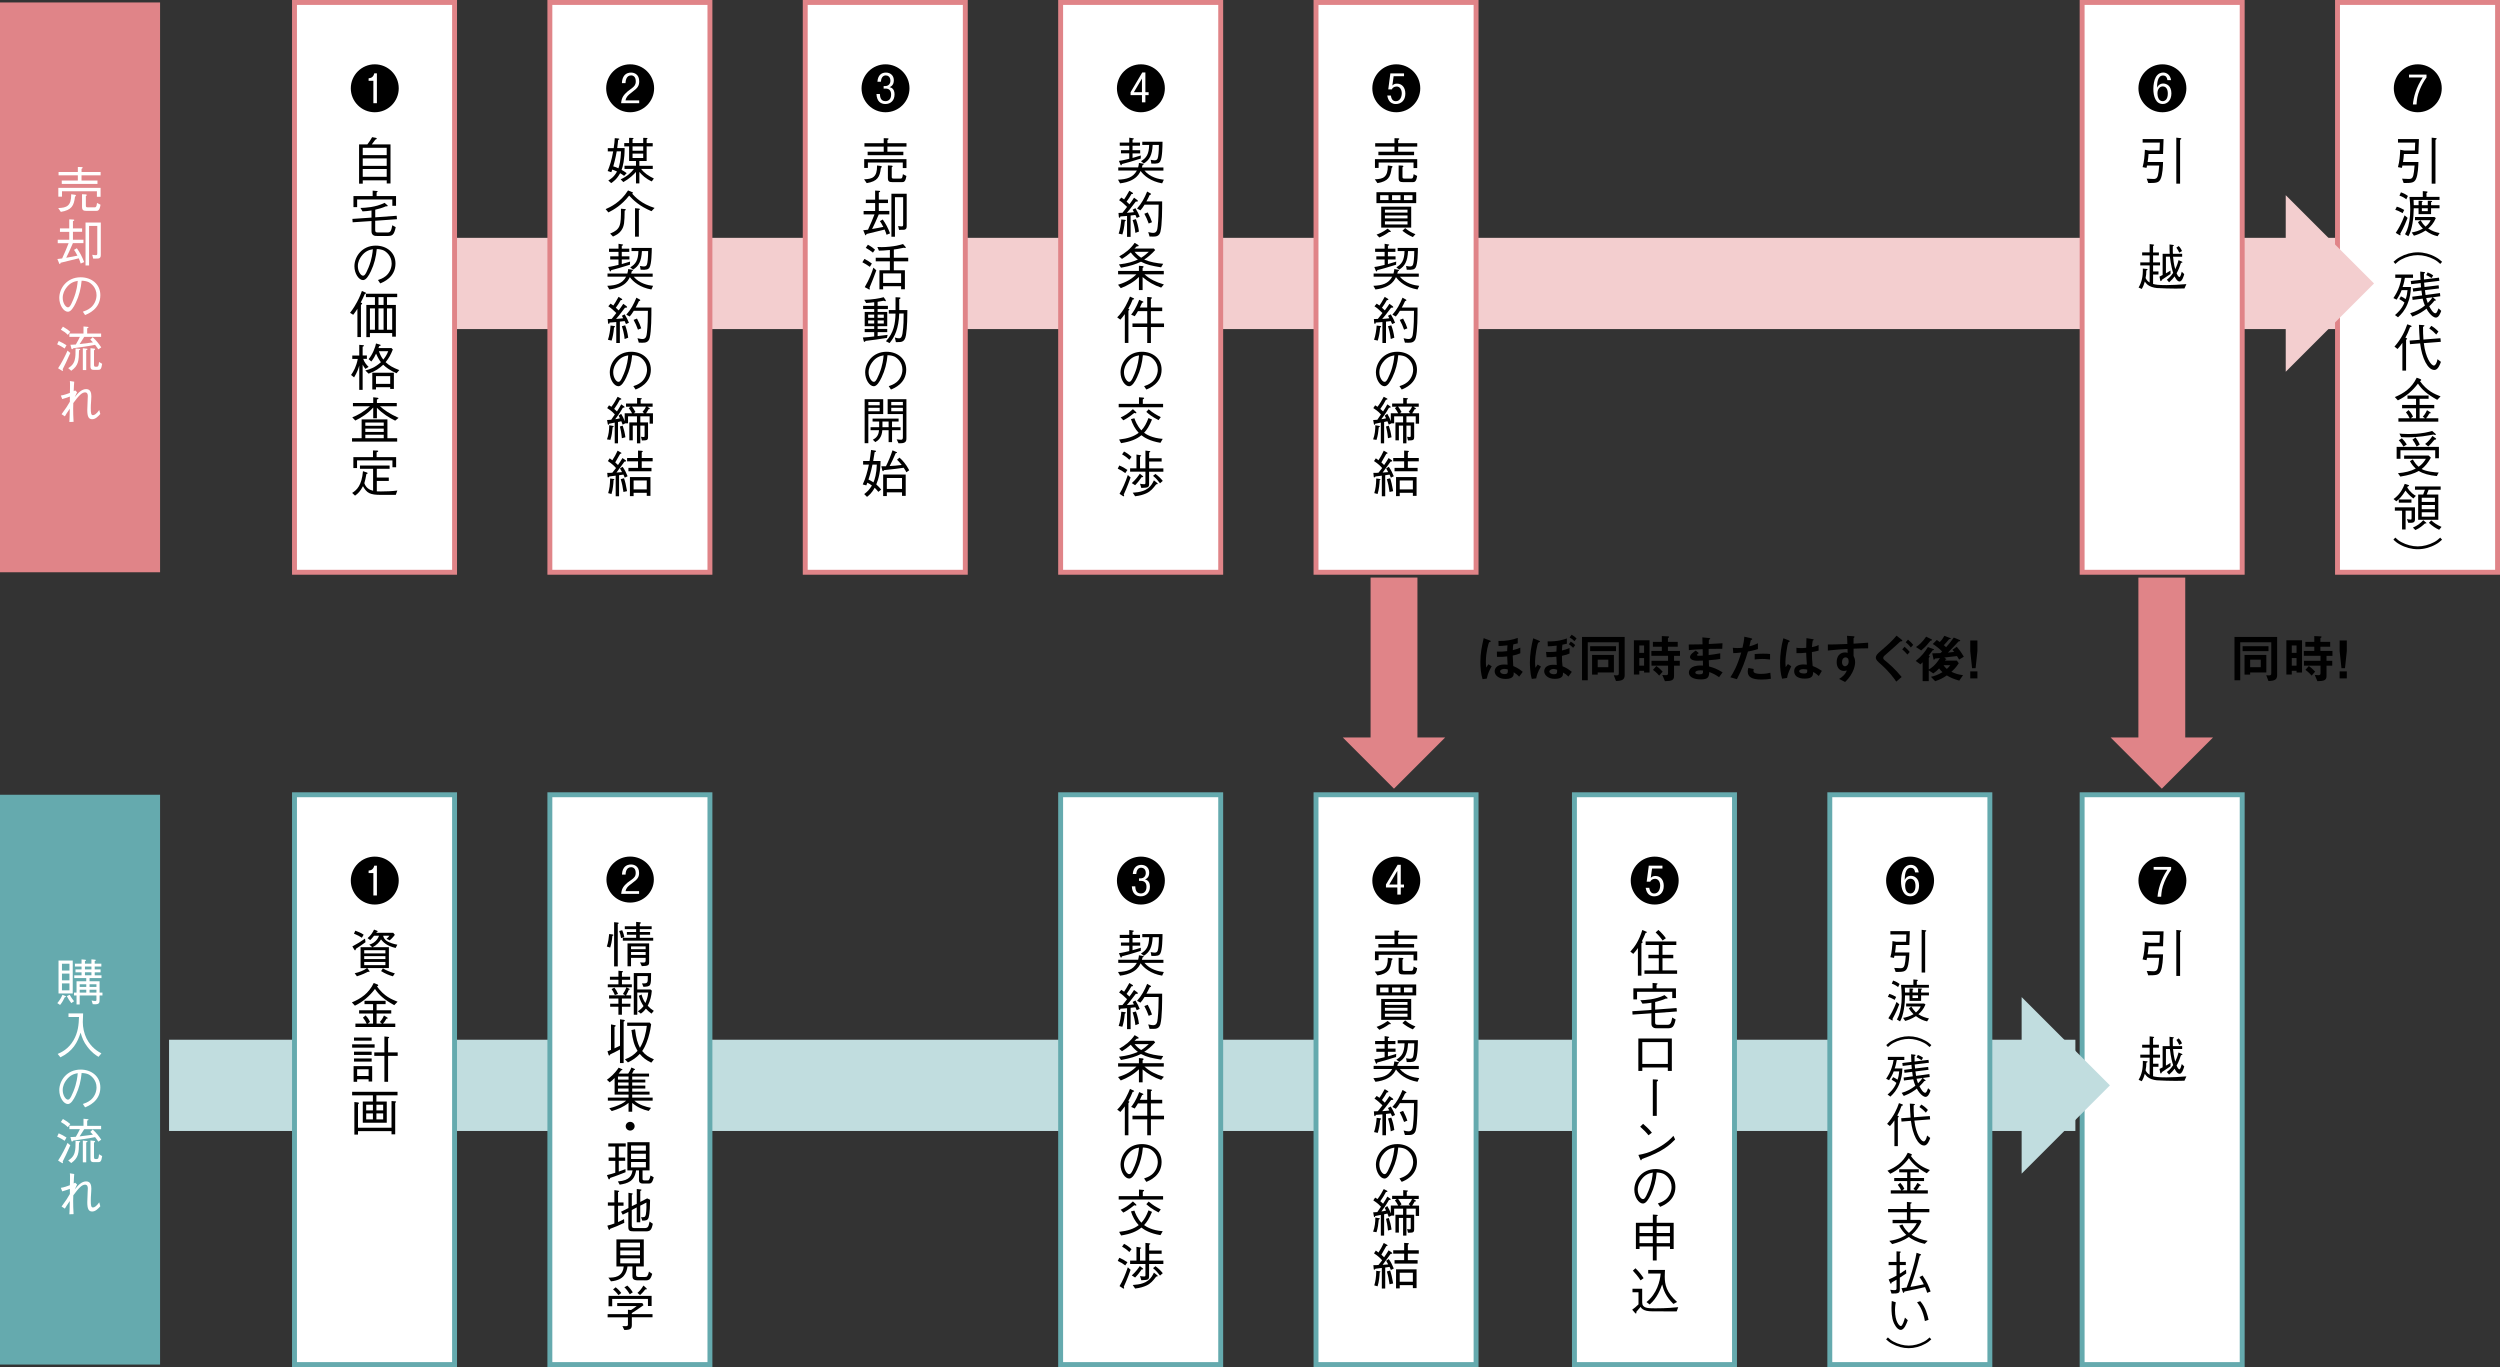 <?xml version="1.0" encoding="UTF-8"?>
<svg id="Layer_2" data-name="Layer 2" xmlns="http://www.w3.org/2000/svg" viewBox="0 0 1018.02 556.66">
  <rect x="0" y="0" width="1018.02" height="556.66" fill="#333333" stroke="none"/>
  <defs>
    <style>
      .cls-1 {
        fill: #c1dddf;
      }

      .cls-2, .cls-3, .cls-4 {
        fill: #fff;
      }

      .cls-5 {
        fill: #e08488;
      }

      .cls-6 {
        fill: #f3cecf;
      }

      .cls-7 {
        fill: #65aaae;
      }

      .cls-3 {
        stroke: #65aaae;
      }

      .cls-3, .cls-4 {
        stroke-miterlimit: 10;
        stroke-width: 2px;
      }

      .cls-4 {
        stroke: #e08488;
      }
    </style>
  </defs>
  <g id="_レイヤー_3" data-name="レイヤー 3">
    <rect class="cls-1" x="68.84" y="423.39" width="776.27" height="37.15"/>
    <rect class="cls-6" x="176.39" y="96.85" width="776.27" height="37.15"/>
    <rect class="cls-5" y="1" width="65.18" height="232.03"/>
    <g>
      <rect class="cls-4" x="119.92" y="1" width="65.18" height="232.03"/>
      <g>
        <path d="M162.37,35.95c0,5.39-4.37,9.76-9.76,9.76s-9.76-4.37-9.76-9.76,4.41-9.76,9.76-9.76,9.76,4.3,9.76,9.76ZM152.04,42.02h1.44v-12.15h-1.07c-.45,1.75-1.44,1.89-2.31,2.02v1.01h1.94v9.12Z"/>
        <path d="M149.59,58.79c.84-1.09,1.4-1.92,1.94-2.94l1.5.27c.29.06.39.19.39.29,0,.23-.29.33-.58.45-.6.86-1.15,1.59-1.44,1.94h7.62v15.92h-1.54v-1.28h-9.76v1.34h-1.5v-15.98h3.38ZM157.47,60.19h-9.76v2.99h9.76v-2.99ZM157.47,64.51h-9.76v3.03h9.76v-3.03ZM157.47,68.82h-9.76v3.17h9.76v-3.17Z"/>
        <path d="M152.78,89.89v3.71c0,.88.21,1.07,1.17,1.07h3.87c1.13,0,1.48-.54,1.94-2.95l1.38.8c-.72,3.36-1.44,3.58-3.58,3.58h-3.77c-.78,0-1.3,0-1.85-.39-.64-.45-.66-1.15-.66-1.77v-3.95l-7.68.53-.1-1.38,7.78-.53v-2.9c-1.52.21-2.37.31-3.64.37l-.86-1.4c1.96-.06,6.14-.23,9.82-2.08l1.09.93c.06.04.19.14.19.29,0,.21-.35.21-.8.21-1.19.56-2.92,1.05-4.28,1.36v3.11l8.73-.64.12,1.4-8.85.64ZM159.76,83.8v-2.57h-14.33v3.11h-1.5v-4.51h7.82v-2.2l1.65.14c.12.02.39.04.39.23,0,.1-.04.12-.43.39v1.44h7.91v3.97h-1.5Z"/>
        <path d="M153.91,114.03c.78-.27,2-.66,3.15-1.59,1.4-1.11,2.43-3.09,2.43-5.13,0-3.17-2.31-4.88-3.25-5.33-.76-.35-1.77-.54-2.82-.56-.27,3.11-1.03,6.18-2.39,9.02-.86,1.83-1.98,3.62-3.19,3.62-1.73,0-3.52-2.66-3.52-5.64,0-3.95,3.11-8.4,8.71-8.4,4.32,0,8.01,2.72,8.01,7.29,0,5.6-4.98,7.6-6.22,8.09l-.91-1.38ZM147.14,104.35c-.66.91-1.42,2.25-1.42,4.04,0,2.2,1.26,3.87,2.08,3.87.43,0,.93,0,2.26-3.29,1.42-3.48,1.67-6.24,1.77-7.49-1.46.27-3.13.74-4.69,2.88Z"/>
        <path d="M148.56,119.7c-.52,1.19-1.07,2.37-1.69,3.5.27.08.6.16.6.39,0,.21-.31.43-.49.56v13.1h-1.44v-11.51c-.6.95-1.05,1.63-1.71,2.45l-1.3-.8c1.32-1.63,2.47-3.66,2.86-4.41,1.13-2.08,1.71-3.73,1.98-4.49l1.44.62c.1.04.25.12.25.25,0,.14-.14.23-.49.35ZM157.58,121v3.17h3.62v12.93h-1.5v-1.46h-9.06v1.63h-1.46v-13.1h3.5v-3.17h-3.67v-1.38h12.73v1.38h-4.16ZM152.68,125.57h-2.04v8.69h2.04v-8.69ZM156.2,121h-2.08v3.17h2.08v-3.17ZM156.2,125.57h-2.08v8.69h2.08v-8.69ZM159.7,125.57h-2.12v8.69h2.12v-8.69Z"/>
        <path d="M148.8,150.23c-.56-.7-.8-1.15-1.13-1.75v10.27h-1.38v-9.9c-.37,1.36-.82,2.7-2.1,4.82l-1.24-.97c1.05-1.48,2.14-3.44,2.74-6.55h-2.24v-1.38h2.84v-4.35l1.57.14c.21.04.35.06.35.21,0,.19-.21.29-.54.43v3.56h1.73v1.38h-1.5c.51,1.5,1.42,2.51,2.2,3.27l-1.3.8ZM161.47,152c-2.72-1.19-4.24-2.35-5.42-3.48-1.67,1.57-3.07,2.53-5.95,3.64l-1.34-1.3c2.16-.56,3.93-1.22,6.36-3.38-.58-.74-1.09-1.48-1.98-3.48-.41.91-1.07,2.16-1.94,3.21l-1.11-.97c1.67-1.85,2.82-5.13,3.03-6.38l1.59.47c.12.04.31.08.31.25,0,.23-.37.31-.6.37-.12.31-.19.45-.31.8h5.31l.54.58c-.82,2.04-1.52,3.42-2.94,5.15,1.48,1.38,2.94,2.22,5.58,3.23l-1.13,1.28ZM158.89,158.38v-.7h-5.79v.91h-1.5v-6.8h8.79v6.59h-1.5ZM158.89,153.17h-5.79v3.13h5.79v-3.13ZM154.28,143c.7,1.87,1.03,2.41,1.81,3.42.66-.8,1.48-1.96,2-3.42h-3.81Z"/>
        <path d="M143.35,179.83v-1.38h3.91v-7.68h10.5v7.68h3.97v1.38h-18.39ZM160.93,171.3c-2.43-1.19-5.04-2.76-7.45-5.25v4.28h-1.5v-4.39c-2.31,2.55-4.74,4.06-7.29,5.31l-1.24-1.3c2.02-.8,4.37-2,7.19-4.51h-6.92v-1.34h8.26v-2.33l1.65.19c.1,0,.49.04.49.27,0,.14-.06.19-.64.49v1.38h8.09v1.34h-6.82c1.75,1.57,3.83,3.03,7.56,4.72l-1.38,1.13ZM156.26,172.07h-7.5v1.32h7.5v-1.32ZM156.26,174.54h-7.5v1.34h7.5v-1.34ZM156.26,177.03h-7.5v1.42h7.5v-1.42Z"/>
        <path d="M161.14,201.52h-6.01c-4.47,0-5.74-.72-7.33-3.54-1.03,2-2.02,3.01-3.23,3.85l-1.17-1.11c1.87-1.15,3.91-3.05,4.41-8.85l1.52.51c.21.06.37.17.37.31,0,.21-.27.29-.51.37-.25,1.52-.51,2.6-.82,3.69.62,1.87,2.04,2.74,3.56,3.09v-8.94h-5.35v-1.34h12.07v1.34h-5.21v3.54h4.88v1.4h-4.88v4.24c.31.02.72.04,1.67.04,2.08,0,4.67-.1,6.69-.37l-.64,1.77ZM159.8,190.26v-2.78h-14.41v3.11h-1.5v-4.45h7.99v-2.72l1.71.06c.21,0,.43.04.43.21,0,.27-.43.43-.66.52v1.94h7.95v4.12h-1.5Z"/>
      </g>
    </g>
    <g>
      <rect class="cls-4" x="223.91" y="1" width="65.18" height="232.03"/>
      <g>
        <path d="M266.36,35.95c0,5.39-4.37,9.76-9.76,9.76s-9.76-4.37-9.76-9.76,4.41-9.76,9.76-9.76,9.76,4.3,9.76,9.76ZM260.29,42.02v-1.15h-5.58c.23-.95.43-1.73,2.88-3.52,2.02-1.48,2.7-2.41,2.7-4.22,0-2.88-2.02-3.58-3.34-3.58-.76,0-2.08.21-2.92,1.46-.66.97-.74,2.1-.78,2.84h1.46c.04-.74.19-3.15,2.29-3.15.91,0,1.89.58,1.89,2.43,0,1.4-.6,2.02-1.54,2.76-.25.21-1.52,1.09-1.79,1.34-1.44,1.32-2.43,2.26-2.64,4.8h7.37Z"/>
        <path d="M254.13,71.6c-.72-.54-1.09-.78-1.61-1.07-1.34,2.51-2.99,3.6-3.64,4.04l-1.17-1.07c.66-.39,2.33-1.36,3.54-3.66-.68-.33-1.11-.5-1.94-.78-.14.41-.16.47-.37,1.07l-1.5-.49c.84-2.02,1.59-4.24,2.26-7.99h-2.2v-1.34h2.41c.27-1.87.35-2.68.43-4.06l1.44.14c.12.02.43.06.43.25,0,.17-.27.25-.49.33-.12,1.38-.23,2.08-.39,3.33h3.03c0,4.7-.74,7.6-1.24,8.88.76.41,1.3.76,2.08,1.32l-1.07,1.11ZM251.13,61.63c-.52,3.01-1.05,4.88-1.4,6.12.62.17,1.15.35,2.1.78.39-1.07.91-3.15,1.07-6.9h-1.77ZM265.4,73.88c-2.51-1.17-3.93-2.55-5.04-3.87v4.67h-1.38v-4.67c-1.07,1.19-2.51,2.64-5.15,4.14l-1.09-1.13c2.78-1.24,4.3-2.82,5.42-4.24h-3.85v-1.28h4.67v-1.94h-2.8v-5.95h-1.98v-1.34h1.98v-2.14l1.32.04c.39.02.51.1.51.21,0,.12-.25.27-.43.37v1.52h4.34v-2.14l1.36.04c.19,0,.41.08.41.23,0,.1-.16.23-.37.35v1.52h2.47v1.34h-2.47v5.95h-2.97v1.94h5.46v1.28h-4.74c1.26,1.69,3.05,2.88,5.19,3.91l-.86,1.19ZM261.92,59.61h-4.34v1.77h4.34v-1.77ZM261.92,62.56h-4.34v1.77h4.34v-1.77Z"/>
        <path d="M265.29,86c-4.9-2.06-7.23-4.35-9.1-6.34-3.13,3.97-6.2,5.7-8.44,6.84l-1.13-1.34c1.83-.8,6.03-2.68,9.12-7.62l1.77.74c.12.06.27.12.27.25,0,.17-.19.23-.41.29,1.3,1.42,3.79,4.18,9.18,5.85l-1.26,1.34ZM254.36,85.81c-.06,4.63-.12,6.3-1.4,8.07-.78,1.09-1.69,1.69-3.34,2.45l-1.17-1.21c4.22-1.73,4.45-3.23,4.41-10.13l1.54.14c.25.02.43.04.43.23,0,.23-.37.41-.47.45ZM260.15,85.53v10.85h-1.56v-11.61l1.56.17c.25.02.41.1.41.23,0,.16-.19.27-.41.37Z"/>
        <path d="M265.23,117.88c-4.63-.82-7.41-3.13-8.75-5.04-.35.74-1.01,2.12-2.8,3.25-1.98,1.26-4.04,1.59-5.56,1.79l-.84-1.5c3.58-.14,6.12-.86,7.68-3.71h-7.58v-1.28h8.09c.25-.84.29-1.4.33-1.83l1.63.29c.17.02.31.06.31.23,0,.14-.14.25-.47.37-.1.43-.17.66-.25.95h8.75v1.28h-7.72c2.31,2.76,5.77,3.5,7.89,3.71l-.7,1.5ZM256.52,107.79c-3.71,1.19-6.09,1.83-7.64,2.22-.02.14-.12.52-.35.52-.14,0-.19-.12-.27-.31l-.6-1.5c1.24-.12,3.44-.68,4.2-.86v-2.2h-3.38v-1.28h3.38v-1.83h-3.87v-1.28h3.87v-2l1.42.23c.21.04.45.06.45.21,0,.19-.16.25-.54.39v1.17h3.05v1.28h-3.05v1.83h3.11v1.28h-3.11v1.87c1.38-.39,2.06-.58,3.38-1.01l-.06,1.28ZM264.49,108.89c-.45.82-1.17,1.07-3.62.95l-.27-1.54c1.01.19,1.46.21,1.63.21.84,0,1.09-.5,1.21-.82.25-.66.49-2.72.49-5.46h-2.53c-.23,4.26-1.32,6.12-3.6,7.56l-1.17-.93c2.2-1.3,3.25-2.84,3.34-6.63h-2.8v-1.28h8.24c-.02,1.94-.08,6.47-.91,7.95Z"/>
        <path d="M254.89,131.93c-.19-.47-.29-.7-.54-1.19-.23.04-1.26.14-1.94.23v8.69h-1.46v-8.52c-.37.02-1.69.14-2.7.21-.04.17-.12.54-.33.54-.06,0-.29-.06-.33-.49l-.12-1.48c.35,0,1.3-.04,1.61-.06.25-.27.35-.37.99-1.23.16-.23.6-.78.89-1.17-1.01-.99-2.06-1.98-3.25-2.74l.91-1.07c.43.27.93.62,1.13.76.43-.64,1.09-1.58,2.14-3.54l1.26.78c.17.1.23.25.23.33,0,.27-.43.23-.62.23-.7,1.22-1.19,2.02-2,3.11.19.17,1.01.91,1.17,1.07.66-.89,1.36-1.85,1.87-2.68l1.22.89c.16.12.35.31.35.45,0,.23-.29.25-.89.27-2.35,3.13-2.99,3.85-3.62,4.55,1.09-.06,2.06-.17,2.9-.27-.21-.43-.31-.6-.54-1.01l1.13-.6c.89,1.44,1.36,2.39,1.75,3.44l-1.21.54ZM250.04,133.36c-.23,2.49-.54,3.89-.99,5.33l-1.5-.33c.56-1.54.97-4.04,1.07-5.79l1.44.17c.08,0,.37.04.37.27,0,.19-.25.29-.39.35ZM254.36,138.05c-.21-2.12-.7-3.89-1.13-5.21l1.34-.37c.54,1.44.97,2.94,1.24,5.04l-1.44.54ZM264.57,137.56c-.49,1.92-1.89,2-2.9,2-.25,0-1.32-.02-1.54-.02l-.54-1.81c1.17.25,1.52.33,2,.33,1.48,0,1.69-1.21,1.85-2.68.31-2.76.37-5.68.39-8.81h-5.75c-.66,1.07-1.11,1.69-1.67,2.31l-1.38-.74c1.92-2.14,3.03-4.26,4.12-6.92l1.3.72c.16.08.29.19.29.31,0,.23-.47.35-.56.37-.39.82-.84,1.81-1.34,2.62h6.42c0,3.11,0,9.53-.7,12.33ZM259.78,134.24c-.54-1.5-1.03-2.6-1.77-3.98l1.38-.54c.91,1.73,1.34,2.8,1.73,3.98l-1.34.54Z"/>
        <path d="M257.9,157.25c.78-.27,2-.66,3.15-1.59,1.4-1.11,2.43-3.09,2.43-5.13,0-3.17-2.31-4.88-3.25-5.33-.76-.35-1.77-.54-2.82-.56-.27,3.11-1.03,6.18-2.39,9.02-.86,1.83-1.98,3.62-3.19,3.62-1.73,0-3.52-2.66-3.52-5.64,0-3.95,3.11-8.4,8.71-8.4,4.32,0,8.01,2.72,8.01,7.29,0,5.6-4.98,7.6-6.22,8.09l-.91-1.38ZM251.13,147.57c-.66.91-1.42,2.25-1.42,4.04,0,2.2,1.26,3.87,2.08,3.87.43,0,.93,0,2.26-3.29,1.42-3.48,1.67-6.24,1.77-7.49-1.46.27-3.13.74-4.69,2.88Z"/>
        <path d="M249.48,174c-.21,2.08-.37,3.38-.93,5.13l-1.38-.21c.7-1.81.91-3.93.91-5.75l1.5.25c.19.02.33.06.33.21,0,.19-.21.27-.43.37ZM264.53,172.48v-2.94h-3.79v2.47h3.15v5.85c0,1.46-.45,1.46-2.51,1.5l-.37-1.5c.19.02.66.1.99.1.49,0,.49-.21.49-.47v-4.18h-1.75v7.21h-1.36v-7.21h-1.71v5.99h-1.4v-7.29h3.11v-2.47h-3.64v2.84h-1.11l-1.07.54c-.14-.43-.25-.72-.56-1.38-.27.06-1.11.27-1.34.31v8.67h-1.34v-8.44c-.76.12-1.38.25-2.29.47-.02.08-.12.43-.33.43-.14,0-.17-.17-.21-.35l-.29-1.58c.39,0,1.24-.06,1.69-.12.25-.33,1.28-1.87,1.48-2.18-.49-.54-1.21-1.34-3.11-2.57l.74-1.13c.56.31.74.43.97.6,1.11-1.44,1.87-2.86,2.53-4.08l1.28.66c.1.06.25.14.25.25,0,.27-.47.29-.64.31-.58,1.17-1.36,2.45-2.29,3.73.37.33,1.07.97,1.13,1.01.62-.93,1.26-1.94,1.75-2.88l1.15.82c.08.06.21.17.21.29,0,.23-.31.27-.7.27-.23.39-1.4,2.47-3.11,4.67.6-.06,1.01-.12,1.92-.37-.06-.14-.37-.8-.54-1.07l1.03-.76c.56.93,1.09,1.89,1.44,3.07v-3.27h3.01c-.37-.74-.68-1.21-1.34-2.1l.74-.58h-1.87v-1.3h4.51v-2.31l1.61.14c.1,0,.31.04.31.19s-.04.17-.47.39v1.59h4.88v1.3h-2.18l.82.53c.06.04.21.17.21.29,0,.19-.16.19-.51.19-.23.43-.39.74-1.01,1.67h2.8v4.22h-1.36ZM253.23,178.45c-.19-2.14-.54-3.71-.8-4.78l1.13-.33c.47,1.38.84,2.76,1.11,4.72l-1.44.39ZM257.35,165.58c.6.72,1.15,1.75,1.4,2.18l-.64.49h4.18l-.64-.54c.68-.76,1.09-1.4,1.38-2.14h-5.68Z"/>
        <path d="M254.4,194.48c-.21-.54-.35-.84-.54-1.23-.76.12-.93.14-1.77.27v8.55h-1.38v-8.38c-1.56.19-1.98.25-2.55.33-.08.08-.41.41-.54.41s-.19-.12-.21-.35l-.14-1.52c1.17.02,1.67-.04,2.08-.08.29-.33,1.01-1.26,1.5-1.89-.7-.8-1.57-1.69-3.32-2.84l.74-1.13c.43.27.66.45,1.07.8.7-1.03,1.56-2.53,2.16-3.91l1.34.76c.06.04.23.14.23.25,0,.06,0,.16-.56.31-1.01,1.83-1.03,1.85-1.98,3.46.16.17.97.91,1.11,1.07.66-.95,1.11-1.63,1.83-2.84l1.34.93s.14.12.14.25c0,.21-.21.23-.68.29-.52.7-2.76,3.81-3.23,4.43.89-.04,1.32-.08,2.26-.17-.27-.54-.49-.93-.84-1.5l1.07-.68c.91,1.28,1.46,2.45,2.04,3.85l-1.19.6ZM249.85,195.51c-.08,1.59-.27,3.81-.86,5.66l-1.34-.37c.49-1.71.76-3.19.8-5.95l1.44.19c.23.02.29.14.29.19,0,.14-.23.25-.33.29ZM253.87,200.33c-.23-1.77-.58-3.52-1.11-5.21l1.34-.37c.43,1.21.82,2.76,1.24,5.25l-1.46.33ZM261.32,187.87v2.64h3.97v1.4h-9.39v-1.4h3.91v-2.64h-4.45v-1.38h4.45v-3.01l1.61.1c.23.02.33.14.33.25,0,.14-.23.27-.43.39v2.27h4.45v1.38h-4.45ZM263.36,201.91v-1.23h-5.35v1.34h-1.5v-7.76h8.36v7.66h-1.5ZM263.36,195.65h-5.35v3.64h5.35v-3.64Z"/>
      </g>
    </g>
    <g>
      <rect class="cls-4" x="327.9" y="1" width="65.18" height="232.03"/>
      <g>
        <path d="M370.35,35.95c0,5.39-4.37,9.76-9.76,9.76s-9.76-4.37-9.76-9.76,4.41-9.76,9.76-9.76,9.76,4.3,9.76,9.76ZM359.83,36.07h.8c1.48,0,2.24.87,2.24,2.45,0,2.18-1.42,2.68-2.31,2.68-2.1,0-2.2-1.98-2.26-2.92h-1.4c.14,3.01,1.73,4.08,3.64,4.08,2.14,0,3.73-1.46,3.73-3.91s-1.46-2.8-2-2.97c.43-.19,1.71-.7,1.71-2.78,0-1.89-1.34-3.15-3.23-3.15-1.65,0-3.27.93-3.46,3.73h1.4c.12-1.32.64-2.57,2.02-2.57.82,0,1.87.56,1.87,2.16,0,1.32-.84,2.18-2.14,2.18h-.62v1.03Z"/>
        <path d="M358.7,68.41c-.45,3.66-1.32,5.41-5.77,6.16l-1.07-1.56c3.44-.1,5.35-.82,5.29-5.62l1.4.19c.19.02.54.08.54.29,0,.14-.25.41-.39.56ZM367.62,68.45v-2.27h-14.21v2.2h-1.5v-3.58h17.21v3.64h-1.5ZM361.36,59.69v2.1h6.49v1.4h-14.54v-1.4h6.55v-2.1h-7.85v-1.38h7.85v-2.04l1.42.04c.12,0,.56.02.56.25,0,.1-.06.21-.47.49v1.26h7.76v1.38h-7.76ZM367.14,74.17h-3.62c-1.44,0-1.96-.27-1.96-1.73v-5.06l1.42.06c.19,0,.51.06.51.29,0,.19-.25.33-.37.41v3.77c0,.58.04.82.86.82h2.41c.76,0,1.07,0,1.28-1.81l1.42.74c-.39,2.51-1.09,2.51-1.96,2.51Z"/>
        <path d="M361.03,95.62c-.21-.76-.68-1.85-.8-2.14-2.47.64-4.94,1.23-7.41,1.81-.04.27-.1.51-.31.51-.14,0-.21-.12-.25-.25l-.74-1.79c1.32-.14,1.46-.16,1.94-.23,1.15-2.51,1.71-3.85,2.64-6.22h-4.43v-1.4h4.69v-3.21h-3.79v-1.4h3.79v-3.69l1.59.08c.16,0,.45.04.45.23,0,.21-.29.33-.54.43v2.94h3.73v1.4h-3.73v3.21h4.28v1.4h-4.3c-1.15,2.8-2.04,4.57-2.72,5.95,1.77-.29,3.32-.6,4.57-.86-.8-1.54-1.11-1.96-1.4-2.35l1.17-.66c1.21,1.71,2.14,3.42,2.97,5.64l-1.4.58ZM368.65,93.39c-.33.21-.6.21-2.55.21l-.37-1.56c.47.08,1.05.16,1.46.16.45,0,.58-.21.58-.7v-11.2h-3.34v16.1h-1.44v-17.5h6.22v12.85c0,.91-.04,1.36-.56,1.65Z"/>
        <path d="M354.21,108.66c-1.13-.8-1.94-1.28-3.05-1.87l.86-1.36c1.34.72,2.04,1.15,3.01,1.89l-.82,1.34ZM354.07,117.2c.1.27.16.41.16.52s-.1.16-.19.16c-.16,0-.41-.12-.47-.16l-1.44-.8c2-3.4,2.94-6.07,3.52-7.93l1.19,1.11c-.86,2.41-1.81,4.76-2.78,7.1ZM355.47,102.87c-1.05-.8-1.73-1.28-2.92-1.94l.86-1.28c1.52.84,2.26,1.44,2.9,2.02l-.84,1.19ZM363.97,106.41v3.64h4.51v7.74h-1.54v-1.26h-7.33v1.3h-1.5v-7.78h4.26v-3.64h-5.77v-1.46h5.77v-3.15c-2.2.21-3.34.25-4.47.27l-.64-1.5c.47.04.95.06,1.73.06,2.22,0,4.53-.29,6.07-.58,1.36-.27,2.18-.54,2.66-.68l.95,1.09c.12.14.17.27.17.33,0,.14-.08.21-.23.21s-.27-.04-.49-.14c-2.2.47-3.19.64-4.14.74v3.36h5.85v1.46h-5.85ZM366.94,111.34h-7.33v3.87h7.33v-3.87Z"/>
        <path d="M357.38,125.86v1.17h3.91v5.79h-3.91v1.13h3.91v1.3h-3.91v1.6c.7-.08,1.52-.16,4.06-.49l-.27,1.24c-3.54.58-5.48.84-8.67,1.21-.21.27-.33.41-.49.41-.19,0-.25-.21-.29-.35l-.35-1.44c2.02-.12,2.49-.19,4.61-.43v-1.75h-3.87v-1.3h3.87v-1.13h-3.87v-5.79h3.87v-1.17h-4.51v-1.3h4.51v-1.5c-1.5.19-1.96.25-3.27.33l-.76-1.3c3.4-.08,6.34-.62,7.89-1.07l.78,1.13s.12.19.12.31c0,.14-.08.19-.19.19-.19,0-.39-.08-.7-.19-.21.04-2.12.39-2.47.43v1.67h4.18v1.3h-4.18ZM355.98,128.1h-2.47v1.3h2.47v-1.3ZM355.98,130.47h-2.47v1.28h2.47v-1.28ZM359.89,128.1h-2.51v1.3h2.51v-1.3ZM359.89,130.47h-2.51v1.28h2.51v-1.28ZM368.91,136.51c-.47,2.8-1.87,2.8-3.34,2.8h-.76l-.41-1.87c.86.25,1.3.33,1.69.33,1.01,0,1.24-.99,1.42-2.04.47-2.7.47-6.26.47-8.05h-1.81c-.19,6.12-1.87,9.53-3.93,12.03l-1.48-.76c3.25-3.48,3.79-7.21,3.91-11.26h-2.74v-1.44h2.74v-5.21l1.61.08c.06,0,.41.02.41.27,0,.23-.35.35-.51.41v4.45h3.32c-.02,2.22-.04,7.04-.58,10.28Z"/>
        <path d="M361.89,157.25c.78-.27,2-.66,3.15-1.59,1.4-1.11,2.43-3.09,2.43-5.13,0-3.17-2.31-4.88-3.25-5.33-.76-.35-1.77-.54-2.82-.56-.27,3.11-1.03,6.18-2.39,9.02-.86,1.83-1.98,3.62-3.19,3.62-1.73,0-3.52-2.66-3.52-5.64,0-3.95,3.11-8.4,8.71-8.4,4.32,0,8.01,2.72,8.01,7.29,0,5.6-4.98,7.6-6.22,8.09l-.91-1.38ZM355.12,147.57c-.66.91-1.42,2.25-1.42,4.04,0,2.2,1.26,3.87,2.08,3.87.43,0,.93,0,2.26-3.29,1.42-3.48,1.67-6.24,1.77-7.49-1.46.27-3.13.74-4.69,2.88Z"/>
        <path d="M353.59,168.61v11.86h-1.5v-17.91h7.56v6.05h-6.05ZM358.21,163.66h-4.61v1.36h4.61v-1.36ZM358.21,166.05h-4.61v1.42h4.61v-1.42ZM363.25,175.19v4.84h-1.4v-4.84h-2.57c-.17,2.97-1.67,4.2-2.84,4.84l-1.01-.97c1.36-.7,2.35-1.71,2.51-3.87h-3.44v-1.24h3.5c.04-.99.02-1.81,0-2.31h-2.68v-1.17h10.6v1.17h-2.68v2.31h3.48v1.24h-3.48ZM361.85,171.65h-2.51c.02.97,0,1.65,0,2.31h2.51v-2.31ZM368.4,180.14c-.66.39-1.5.39-2.51.37l-.76-1.61c.47.04,1.5.17,1.75.17.68,0,.78-.41.78-1.11v-9.35h-6.2v-6.05h7.64v15.59c0,.99,0,1.56-.7,2ZM367.66,163.66h-4.74v1.36h4.74v-1.36ZM367.66,166.05h-4.74v1.42h4.74v-1.42Z"/>
        <path d="M351.9,201.19c1.19-.86,2.18-1.83,3.15-3.5-.72-.52-1.3-.87-1.85-1.13-.25.66-.29.74-.43,1.09l-1.46-.37c1.21-2.57,1.94-5.33,2.51-8.09h-2.35v-1.46h2.62c.19-1.03.41-2.61.62-4.51l1.69.27c.1.02.33.08.33.25,0,.27-.29.31-.56.35-.16,1.11-.43,2.8-.6,3.64h2.99c0,4.14-.76,7.29-1.73,9.53.91.8,1.48,1.48,2,2.1l-1.17.93c-.45-.6-.76-.95-1.48-1.67-1.3,2.37-2.59,3.29-3.13,3.71l-1.13-1.13ZM355.28,189.19c-.12.62-.72,3.42-1.63,6.1.29.12,1.19.56,2.04,1.13.52-1.19,1.24-3.5,1.36-7.23h-1.77ZM369.08,192.3c-.19-.39-.29-.58-1.09-1.83-1.75.25-4.24.62-8.03.97-.06.1-.23.43-.37.43-.23,0-.31-.37-.35-.5l-.35-1.5h1.87c1.09-2.2,1.85-4.02,2.68-6.49l1.63.7c.06.04.21.1.21.21,0,.17-.23.19-.54.25-.84,2-1.63,3.58-2.47,5.23,1.71-.08,2.84-.19,4.92-.43-.89-1.13-1.34-1.61-1.92-2.14l1.01-.85c1.17,1.03,2.59,2.53,3.97,5.15l-1.17.8ZM367.31,201.93v-1.44h-6.18v1.5h-1.5v-8.75h9.18v8.69h-1.5ZM367.31,199.09v-4.45h-6.18v4.45h6.18Z"/>
      </g>
    </g>
    <g>
      <rect class="cls-4" x="431.9" y="1" width="65.18" height="232.03"/>
      <g>
        <path d="M474.34,35.95c0,5.39-4.37,9.76-9.76,9.76s-9.76-4.37-9.76-9.76,4.41-9.76,9.76-9.76,9.76,4.3,9.76,9.76ZM465.14,29.52l-4.76,8.03v1.19h4.63v2.92h1.4v-2.92h1.32v-1.19h-1.32v-8.03h-1.28ZM461.72,37.55l3.29-5.56v5.56h-3.29Z"/>
        <path d="M473.21,74.66c-4.63-.82-7.41-3.13-8.75-5.04-.35.74-1.01,2.12-2.8,3.25-1.98,1.26-4.04,1.59-5.56,1.79l-.84-1.5c3.58-.14,6.12-.86,7.68-3.71h-7.58v-1.28h8.09c.25-.84.29-1.4.33-1.83l1.63.29c.17.02.31.06.31.23,0,.14-.14.25-.47.37-.1.43-.17.66-.25.95h8.75v1.28h-7.72c2.31,2.76,5.77,3.5,7.89,3.71l-.7,1.5ZM464.5,64.58c-3.71,1.19-6.09,1.83-7.64,2.22-.02.14-.12.52-.35.52-.14,0-.19-.12-.27-.31l-.6-1.5c1.24-.12,3.44-.68,4.2-.86v-2.2h-3.38v-1.28h3.38v-1.83h-3.87v-1.28h3.87v-2l1.42.23c.21.04.45.06.45.21,0,.19-.16.25-.53.39v1.17h3.05v1.28h-3.05v1.83h3.11v1.28h-3.11v1.87c1.38-.39,2.06-.58,3.38-1.01l-.06,1.28ZM472.47,65.67c-.45.82-1.17,1.07-3.62.95l-.27-1.54c1.01.19,1.46.21,1.63.21.84,0,1.09-.5,1.21-.82.25-.66.49-2.72.49-5.46h-2.53c-.23,4.26-1.32,6.12-3.6,7.56l-1.17-.93c2.2-1.3,3.25-2.84,3.34-6.63h-2.8v-1.28h8.24c-.02,1.94-.08,6.47-.91,7.95Z"/>
        <path d="M462.88,88.72c-.19-.47-.29-.7-.54-1.19-.23.04-1.26.14-1.94.23v8.69h-1.46v-8.52c-.37.02-1.69.14-2.7.21-.04.17-.12.54-.33.54-.06,0-.29-.06-.33-.49l-.12-1.48c.35,0,1.3-.04,1.61-.06.25-.27.35-.37.99-1.23.17-.23.6-.78.89-1.17-1.01-.99-2.06-1.98-3.25-2.74l.91-1.07c.43.27.93.62,1.13.76.43-.64,1.09-1.58,2.14-3.54l1.26.78c.17.1.23.25.23.33,0,.27-.43.23-.62.23-.7,1.22-1.19,2.02-2,3.11.19.17,1.01.91,1.17,1.07.66-.89,1.36-1.85,1.87-2.68l1.22.89c.17.12.35.31.35.45,0,.23-.29.25-.89.27-2.35,3.13-2.99,3.85-3.62,4.55,1.09-.06,2.06-.17,2.9-.27-.21-.43-.31-.6-.54-1.01l1.13-.6c.89,1.44,1.36,2.39,1.75,3.44l-1.21.54ZM458.02,90.14c-.23,2.49-.54,3.89-.99,5.33l-1.5-.33c.56-1.54.97-4.04,1.07-5.79l1.44.17c.08,0,.37.04.37.27,0,.19-.25.29-.39.35ZM462.34,94.83c-.21-2.12-.7-3.89-1.13-5.21l1.34-.37c.54,1.44.97,2.94,1.24,5.04l-1.44.54ZM472.55,94.34c-.49,1.92-1.89,2-2.9,2-.25,0-1.32-.02-1.54-.02l-.54-1.81c1.17.25,1.52.33,2,.33,1.48,0,1.69-1.21,1.85-2.68.31-2.76.37-5.68.39-8.81h-5.75c-.66,1.07-1.11,1.69-1.67,2.31l-1.38-.74c1.92-2.14,3.03-4.26,4.12-6.92l1.3.72c.16.08.29.19.29.31,0,.23-.47.35-.56.37-.39.82-.84,1.81-1.34,2.61h6.42c0,3.11,0,9.53-.7,12.33ZM467.76,91.02c-.54-1.5-1.03-2.6-1.77-3.98l1.38-.54c.91,1.73,1.34,2.8,1.73,3.98l-1.34.54Z"/>
        <path d="M472.84,117.12c-2.84-.93-5.33-2.37-7.56-4.28v5.27h-1.5v-5.33c-2.08,2.08-4.67,3.5-7.39,4.57l-1.11-1.4c1.83-.58,4.82-1.56,7.47-4.24h-7.45v-1.38h8.48v-2.1l1.42.12c.41.04.49.21.49.29,0,.17-.25.37-.41.49v1.19h8.63v1.38h-7.89c2.24,2.02,4.53,3.11,7.93,4.14l-1.11,1.28ZM472.78,108.86c-3.91-.66-5.62-.99-8.17-2.29-2.16,1.03-4.02,1.69-8.13,2.45l-.84-1.34c3.6-.43,5.54-1.05,7.72-1.98-.84-.64-1.83-1.46-2.9-2.9-1.19,1.01-2.18,1.79-3.58,2.64l-1.13-1.03c2.47-1.36,4.72-3.17,6.28-5.52l1.3.76c.14.08.35.23.35.39,0,.29-.41.29-.78.29-.27.29-.62.58-.93.87h7.89l.54.64c-1.61,1.73-2.94,2.86-4.47,3.87,2.45,1.05,5.09,1.46,7.74,1.71l-.86,1.44ZM462.01,102.54c.76.95,1.67,1.73,2.68,2.41,1.24-.72,2-1.4,3.11-2.41h-5.79Z"/>
        <path d="M461.25,121.95c-.56,1.48-1.15,2.66-1.81,3.81.33.1.43.12.43.31,0,.17-.12.25-.37.43v13.16h-1.46v-11.76c-.86,1.17-1.24,1.63-1.81,2.27l-1.3-.93c2.88-2.8,4.51-6.73,5.21-8.46l1.44.66c.1.04.25.12.25.27,0,.19-.19.23-.58.25ZM468.66,133.17v6.49h-1.5v-6.49h-6.01v-1.46h6.01v-5.02h-3.77c-.54.91-.78,1.32-1.32,2.08l-1.46-.64c.62-.78,2.02-2.57,3.27-6.05l1.46.64c.08.04.27.12.27.23,0,.21-.23.27-.54.33-.51,1.15-.74,1.65-.91,1.96h2.99v-4.34l1.54.16s.39.04.39.25c0,.16-.1.23-.43.43v3.5h4.61v1.46h-4.61v5.02h5.35v1.46h-5.35Z"/>
        <path d="M465.88,157.25c.78-.27,2-.66,3.15-1.59,1.4-1.11,2.43-3.09,2.43-5.13,0-3.17-2.31-4.88-3.25-5.33-.76-.35-1.77-.54-2.82-.56-.27,3.11-1.03,6.18-2.39,9.02-.86,1.83-1.98,3.62-3.19,3.62-1.73,0-3.52-2.66-3.52-5.64,0-3.95,3.11-8.4,8.71-8.4,4.32,0,8.01,2.72,8.01,7.29,0,5.6-4.98,7.6-6.22,8.09l-.91-1.38ZM459.11,147.57c-.66.91-1.42,2.25-1.42,4.04,0,2.2,1.26,3.87,2.08,3.87.43,0,.93,0,2.27-3.29,1.42-3.48,1.67-6.24,1.77-7.49-1.46.27-3.13.74-4.69,2.88Z"/>
        <path d="M455.54,165.85v-1.4h8.26v-2.68l1.77.14c.16.02.33.1.33.21,0,.21-.23.35-.54.54v1.79h8.26v1.4h-18.08ZM472.55,180.32c-4.37-.72-6.63-2.2-7.76-3.09-1.98,1.63-4.45,2.62-8.28,3.23l-.8-1.48c3.48-.37,6.09-1.26,7.97-2.74-1.5-1.57-2.49-3.52-3.15-5.58l1.4-.33c.35,1.01,1.11,3.05,2.84,4.92,1.24-1.3,2.04-2.78,2.9-5.02l1.44.6c-1.15,2.74-2.08,4.18-3.23,5.39.74.58,3.25,2.2,7.58,2.49l-.91,1.61ZM462.51,168.3c-.17,0-.45-.08-.64-.14-2.2,1.79-3.46,2.49-4.45,2.99l-1.07-1.17c1.61-.72,3.09-1.61,4.98-3.38l1.15,1.07c.21.21.27.29.27.43s-.1.21-.25.21ZM471.77,171.08c-2.82-1.44-4.18-2.64-4.98-3.36l.95-1.05c1.77,1.48,3.09,2.24,4.94,3.19l-.91,1.21Z"/>
        <path d="M458.2,192.65c-.99-.76-1.85-1.28-3.05-1.81l.64-1.3c1.09.45,2.1.97,3.32,1.83l-.91,1.28ZM457.6,201.38c.08.17.16.33.16.52,0,.12-.06.21-.19.21s-.27-.1-.35-.14l-1.34-.89c1.28-2.1,2.37-4.65,3.38-7.66l1.13,1.01c-.39,1.11-1.34,3.79-2.8,6.96ZM459.87,187.23c-.99-.97-1.79-1.56-2.95-2.2l.8-1.17c.99.51,2.04,1.19,3.05,2.2l-.91,1.17ZM467.92,192.07v4.98c0,1.5-.56,1.52-3.17,1.65l-.53-1.71c.35.06,1.13.19,1.67.19.49,0,.54-.17.54-.72v-4.39h-6.24v-1.36h2.59v-5.62l1.57.27c.23.04.35.1.35.21,0,.19-.16.25-.47.35v4.8h2.2v-7.23l1.61.19c.16.02.37.04.37.21,0,.21-.37.33-.47.37v2.35h5.09v1.34h-5.09v2.78h5.79v1.36h-5.79ZM464.87,194.31c-.7,1.03-1.52,2.14-2.64,3.27l-1.36-.86c1.69-1.48,2.82-3.13,3.27-3.81l1.17.91c.16.12.21.21.21.27,0,.23-.27.23-.66.23ZM470.82,197.2c-1.32,1.71-2.22,2.86-4.08,3.71-1.01.45-2.47.95-4.51,1.17l-.97-1.44c6.28-.35,7.54-2.84,8.63-5.04l1.32,1.05c.1.08.21.19.21.33,0,.21-.33.23-.6.23ZM472.37,196.79c-.84-1.11-1.65-2.04-2.84-3.01l.97-.8c1.24.91,2.12,1.77,2.99,2.84l-1.11.97Z"/>
      </g>
    </g>
    <g>
      <rect class="cls-4" x="535.89" y="1" width="65.18" height="232.03"/>
      <g>
        <path d="M578.34,35.95c0,5.39-4.37,9.76-9.76,9.76s-9.76-4.37-9.76-9.76,4.41-9.76,9.76-9.76,9.76,4.3,9.76,9.76ZM571.73,31.03v-1.15h-5.56l-.86,6.51h1.46c.12-.27.25-.47.52-.68.45-.35.99-.49,1.42-.49,1.44,0,2.1,1.42,2.1,2.78s-.66,3.21-2.43,3.21c-1.5,0-1.83-1.32-2.02-2.31h-1.46c.16.88.64,3.46,3.5,3.46,2.18,0,3.87-1.52,3.87-4.24,0-2.47-1.34-4.06-3.42-4.06-.97,0-1.5.37-1.87.78l.52-3.81h4.24Z"/>
        <path d="M566.68,68.41c-.45,3.66-1.32,5.41-5.77,6.16l-1.07-1.56c3.44-.1,5.35-.82,5.29-5.62l1.4.19c.19.02.54.08.54.29,0,.14-.25.41-.39.56ZM575.6,68.45v-2.27h-14.21v2.2h-1.5v-3.58h17.21v3.64h-1.5ZM569.34,59.69v2.1h6.49v1.4h-14.54v-1.4h6.55v-2.1h-7.85v-1.38h7.85v-2.04l1.42.04c.12,0,.56.02.56.25,0,.1-.06.21-.47.49v1.26h7.76v1.38h-7.76ZM575.12,74.17h-3.62c-1.44,0-1.96-.27-1.96-1.73v-5.06l1.42.06c.19,0,.51.06.51.29,0,.19-.25.33-.37.41v3.77c0,.58.04.82.86.82h2.41c.76,0,1.07,0,1.28-1.81l1.42.74c-.39,2.51-1.09,2.51-1.96,2.51Z"/>
        <path d="M560.5,82.71v-4.45h16.19v4.45h-16.19ZM565.67,94.44c-1.73,1.28-3.01,1.85-3.99,2.27l-1.13-1.19c.91-.31,2.45-.91,4.51-2.41l1.07.85c.12.1.21.21.21.33,0,.21-.19.19-.66.17ZM565.42,79.49h-3.42v1.98h3.42v-1.98ZM562.44,92.67v-8.52h12.21v8.52h-12.21ZM573.15,85.38h-9.2v1.19h9.2v-1.19ZM573.15,87.75h-9.2v1.19h9.2v-1.19ZM573.15,90.14h-9.2v1.26h9.2v-1.26ZM570.3,79.49h-3.44v1.98h3.44v-1.98ZM575.31,96.54c-1.48-.66-2.7-1.36-4.24-2.57l1.13-1.07c1.28,1.05,2.41,1.77,4.18,2.47l-1.07,1.17ZM575.18,79.49h-3.48v1.98h3.48v-1.98Z"/>
        <path d="M577.2,117.88c-4.63-.82-7.41-3.13-8.75-5.04-.35.74-1.01,2.12-2.8,3.25-1.98,1.26-4.04,1.59-5.56,1.79l-.84-1.5c3.58-.14,6.12-.86,7.68-3.71h-7.58v-1.28h8.09c.25-.84.29-1.4.33-1.83l1.63.29c.17.02.31.06.31.23,0,.14-.14.25-.47.37-.1.43-.17.66-.25.95h8.75v1.28h-7.72c2.31,2.76,5.77,3.5,7.89,3.71l-.7,1.5ZM568.49,107.79c-3.71,1.19-6.09,1.83-7.64,2.22-.02.14-.12.52-.35.52-.14,0-.19-.12-.27-.31l-.6-1.5c1.24-.12,3.44-.68,4.2-.86v-2.2h-3.38v-1.28h3.38v-1.83h-3.87v-1.28h3.87v-2l1.42.23c.21.04.45.06.45.21,0,.19-.16.25-.53.39v1.17h3.05v1.28h-3.05v1.83h3.11v1.28h-3.11v1.87c1.38-.39,2.06-.58,3.38-1.01l-.06,1.28ZM576.46,108.89c-.45.82-1.17,1.07-3.62.95l-.27-1.54c1.01.19,1.46.21,1.63.21.84,0,1.09-.5,1.21-.82.25-.66.49-2.72.49-5.46h-2.53c-.23,4.26-1.32,6.12-3.6,7.56l-1.17-.93c2.2-1.3,3.25-2.84,3.34-6.63h-2.8v-1.28h8.24c-.02,1.94-.08,6.47-.91,7.95Z"/>
        <path d="M566.87,131.93c-.19-.47-.29-.7-.54-1.19-.23.04-1.26.14-1.94.23v8.69h-1.46v-8.52c-.37.02-1.69.14-2.7.21-.04.17-.12.54-.33.54-.06,0-.29-.06-.33-.49l-.12-1.48c.35,0,1.3-.04,1.61-.06.25-.27.35-.37.99-1.23.17-.23.6-.78.89-1.17-1.01-.99-2.06-1.98-3.25-2.74l.91-1.07c.43.27.93.62,1.13.76.43-.64,1.09-1.58,2.14-3.54l1.26.78c.17.1.23.25.23.33,0,.27-.43.23-.62.23-.7,1.22-1.19,2.02-2,3.11.19.17,1.01.91,1.17,1.07.66-.89,1.36-1.85,1.87-2.68l1.22.89c.17.12.35.31.35.45,0,.23-.29.25-.89.27-2.35,3.13-2.99,3.85-3.62,4.55,1.09-.06,2.06-.17,2.9-.27-.21-.43-.31-.6-.54-1.01l1.13-.6c.89,1.44,1.36,2.39,1.75,3.44l-1.21.54ZM562.01,133.36c-.23,2.49-.54,3.89-.99,5.33l-1.5-.33c.56-1.54.97-4.04,1.07-5.79l1.44.17c.08,0,.37.04.37.27,0,.19-.25.29-.39.35ZM566.33,138.05c-.21-2.12-.7-3.89-1.13-5.21l1.34-.37c.54,1.44.97,2.94,1.24,5.04l-1.44.54ZM576.54,137.56c-.49,1.92-1.89,2-2.9,2-.25,0-1.32-.02-1.54-.02l-.54-1.81c1.17.25,1.52.33,2,.33,1.48,0,1.69-1.21,1.85-2.68.31-2.76.37-5.68.39-8.81h-5.75c-.66,1.07-1.11,1.69-1.67,2.31l-1.38-.74c1.92-2.14,3.03-4.26,4.12-6.92l1.3.72c.16.08.29.19.29.31,0,.23-.47.35-.56.37-.39.82-.84,1.81-1.34,2.62h6.42c0,3.11,0,9.53-.7,12.33ZM571.75,134.24c-.54-1.5-1.03-2.6-1.77-3.98l1.38-.54c.91,1.73,1.34,2.8,1.73,3.98l-1.34.54Z"/>
        <path d="M569.87,157.25c.78-.27,2-.66,3.15-1.59,1.4-1.11,2.43-3.09,2.43-5.13,0-3.17-2.31-4.88-3.25-5.33-.76-.35-1.77-.54-2.82-.56-.27,3.11-1.03,6.18-2.39,9.02-.86,1.83-1.98,3.62-3.19,3.62-1.73,0-3.52-2.66-3.52-5.64,0-3.95,3.11-8.4,8.71-8.4,4.32,0,8.01,2.72,8.01,7.29,0,5.6-4.98,7.6-6.22,8.09l-.91-1.38ZM563.1,147.57c-.66.91-1.42,2.25-1.42,4.04,0,2.2,1.26,3.87,2.08,3.87.43,0,.93,0,2.27-3.29,1.42-3.48,1.67-6.24,1.77-7.49-1.46.27-3.13.74-4.69,2.88Z"/>
        <path d="M561.45,174c-.21,2.08-.37,3.38-.93,5.13l-1.38-.21c.7-1.81.91-3.93.91-5.75l1.5.25c.19.02.33.06.33.21,0,.19-.21.27-.43.37ZM576.5,172.48v-2.94h-3.79v2.47h3.15v5.85c0,1.46-.45,1.46-2.51,1.5l-.37-1.5c.19.02.66.1.99.1.49,0,.49-.21.49-.47v-4.18h-1.75v7.21h-1.36v-7.21h-1.71v5.99h-1.4v-7.29h3.11v-2.47h-3.64v2.84h-1.11l-1.07.54c-.14-.43-.25-.72-.56-1.38-.27.06-1.11.27-1.34.31v8.67h-1.34v-8.44c-.76.12-1.38.25-2.29.47-.02.08-.12.43-.33.43-.14,0-.17-.17-.21-.35l-.29-1.58c.39,0,1.24-.06,1.69-.12.25-.33,1.28-1.87,1.48-2.18-.49-.54-1.21-1.34-3.11-2.57l.74-1.13c.56.31.74.43.97.6,1.11-1.44,1.87-2.86,2.53-4.08l1.28.66c.1.06.25.14.25.25,0,.27-.47.29-.64.31-.58,1.17-1.36,2.45-2.29,3.73.37.33,1.07.97,1.13,1.01.62-.93,1.26-1.94,1.75-2.88l1.15.82c.08.06.21.17.21.29,0,.23-.31.27-.7.27-.23.39-1.4,2.47-3.11,4.67.6-.06,1.01-.12,1.92-.37-.06-.14-.37-.8-.54-1.07l1.03-.76c.56.93,1.09,1.89,1.44,3.07v-3.27h3.01c-.37-.74-.68-1.21-1.34-2.1l.74-.58h-1.87v-1.3h4.51v-2.31l1.61.14c.1,0,.31.04.31.19s-.04.17-.47.39v1.59h4.88v1.3h-2.18l.82.53c.06.04.21.17.21.29,0,.19-.16.19-.51.19-.23.43-.39.74-1.01,1.67h2.8v4.22h-1.36ZM565.2,178.45c-.19-2.14-.54-3.71-.8-4.78l1.13-.33c.47,1.38.84,2.76,1.11,4.72l-1.44.39ZM569.32,165.58c.6.72,1.15,1.75,1.4,2.18l-.64.49h4.18l-.64-.54c.68-.76,1.09-1.4,1.38-2.14h-5.68Z"/>
        <path d="M566.37,194.48c-.21-.54-.35-.84-.53-1.23-.76.12-.93.14-1.77.27v8.55h-1.38v-8.38c-1.56.19-1.98.25-2.55.33-.08.08-.41.41-.54.41s-.19-.12-.21-.35l-.14-1.52c1.17.02,1.67-.04,2.08-.08.29-.33,1.01-1.26,1.5-1.89-.7-.8-1.56-1.69-3.32-2.84l.74-1.13c.43.27.66.45,1.07.8.7-1.03,1.56-2.53,2.16-3.91l1.34.76c.06.04.23.14.23.25,0,.06,0,.16-.56.31-1.01,1.83-1.03,1.85-1.98,3.46.16.17.97.91,1.11,1.07.66-.95,1.11-1.63,1.83-2.84l1.34.93s.14.12.14.25c0,.21-.21.23-.68.29-.51.7-2.76,3.81-3.23,4.43.89-.04,1.32-.08,2.27-.17-.27-.54-.49-.93-.84-1.5l1.07-.68c.91,1.28,1.46,2.45,2.04,3.85l-1.19.6ZM561.82,195.51c-.08,1.59-.27,3.81-.86,5.66l-1.34-.37c.49-1.71.76-3.19.8-5.95l1.44.19c.23.02.29.14.29.19,0,.14-.23.25-.33.29ZM565.84,200.33c-.23-1.77-.58-3.52-1.11-5.21l1.34-.37c.43,1.21.82,2.76,1.24,5.25l-1.46.33ZM573.29,187.87v2.64h3.97v1.4h-9.39v-1.4h3.91v-2.64h-4.45v-1.38h4.45v-3.01l1.61.1c.23.02.33.14.33.25,0,.14-.23.27-.43.39v2.27h4.45v1.38h-4.45ZM575.33,201.91v-1.23h-5.35v1.34h-1.5v-7.76h8.36v7.66h-1.5ZM575.33,195.65h-5.35v3.64h5.35v-3.64Z"/>
      </g>
    </g>
    <g>
      <rect class="cls-4" x="847.86" y="1" width="65.18" height="232.03"/>
      <g>
        <path d="M890.31,35.95c0,5.39-4.36,9.76-9.76,9.76s-9.76-4.37-9.76-9.76,4.41-9.76,9.76-9.76,9.76,4.3,9.76,9.76ZM884.07,32.63c-.31-2.18-1.81-3.09-3.21-3.09-.68,0-2.04.21-2.99,1.85-.72,1.24-1.01,3.23-1.01,4.82,0,3.05.99,6.14,3.83,6.14,1.79,0,3.52-1.42,3.52-4.34,0-3.11-2-4-3.32-4-1.67,0-2.33,1.26-2.55,1.69.06-1.71.16-4.96,2.51-4.96.89,0,1.56.56,1.75,1.89h1.46ZM882.75,38.11c0,2.33-1.13,3.09-2.1,3.09-1.71,0-2.12-2.04-2.12-3.15,0-2,1.13-2.86,2.16-2.86,1.42,0,2.06,1.23,2.06,2.92Z"/>
        <path d="M880.81,62.7h-5.91c-.06,1.21-.19,2.08-.37,3.27h6.28c-.04,1.38-.14,5.25-1.05,7.02-.74,1.44-1.73,1.54-4.96,1.54l-.64-1.77c1.11.08,2.24.12,2.7.12.8,0,1.48-.04,1.87-1.48.14-.54.39-1.92.52-4h-4.98c-.04.39-.1.66-.21.97l-1.58-.31c.68-2.45.8-4.47.93-7.08l1.63.31h4.34l.12-3.21h-7v-1.46h8.52l-.21,6.08ZM887.75,56.96v17.83h-1.54v-18.74l1.67.19c.1.02.37.04.37.23,0,.14-.19.27-.49.5Z"/>
        <path d="M870.85,117.08c1.21-2.06,1.81-4.3,1.73-7.72l1.57.17c.16.02.35.04.35.19,0,.23-.33.35-.49.41-.04,1.32-.06,1.94-.31,3.09.41.8.76,1.26,1.65,1.83v-6.98h-3.81v-1.23h3.81v-2.84h-3.05v-1.21h3.05v-3.4l1.56.19c.08.02.27.04.27.21,0,.19-.31.31-.43.35v2.66h2.37v1.21h-2.37v2.84h2.84v1.23h-2.84v2.47h2.2v1.23h-2.2v3.85c1.05.27,2.02.47,5.44.47,2.51,0,5.39-.19,8.13-.41l-.8,1.77c-.99.02-2.08.06-3.58.06-1.34,0-6.01-.08-7.66-.23-1.4-.12-2.99-.64-3.91-1.46-.41-.37-.72-.82-.99-1.17-.31,1.09-.6,1.94-1.24,3.01l-1.28-.58ZM882.38,113.87c.8-.64,1.56-1.26,2.55-2.76-.33-.95-.93-3.05-1.34-6.59h-1.61v6.77c.54-.31,1.13-.62,1.87-1.13v1.4c-1.54,1.07-2.39,1.63-3.52,2.37-.04.12-.14.56-.43.56-.12,0-.19-.12-.23-.31l-.31-1.54c.43-.19.66-.31,1.28-.66v-8.63h2.9c-.04-.93-.12-2.39-.1-3.81l1.44.19c.12,0,.33.04.33.17,0,.19-.23.31-.43.41-.02,2.06.02,2.57.04,3.05h3.77v1.17h-3.71c.1,1.15.31,3.05.89,5.09.8-1.61,1.21-3.11,1.36-3.69l1.32.58c.12.06.25.12.25.23,0,.25-.37.29-.58.29-.41,1.21-.99,2.9-1.79,4.26.6,1.44,1.05,1.52,1.11,1.52.45,0,.76-1.26.99-2.16l1.01.97c-.17.62-.82,3.01-1.92,3.01-.99,0-1.77-1.61-2-2.08-.68.91-1.26,1.52-2.25,2.41l-.91-1.07ZM887.2,100.18c.86.99,1.13,1.56,1.34,2.04l-1.13.66c-.29-.64-.62-1.28-1.17-2.04l.97-.66Z"/>
      </g>
    </g>
    <g>
      <rect class="cls-4" x="951.85" y="1" width="65.18" height="232.03"/>
      <g>
        <path d="M994.3,35.95c0,5.39-4.37,9.76-9.76,9.76s-9.76-4.37-9.76-9.76,4.41-9.76,9.76-9.76,9.76,4.3,9.76,9.76ZM980.97,31.54h5.6c-2.76,4.1-3.79,8.2-4.02,10.99h1.48c.14-1.92.29-3.52,1.32-6.03.72-1.75,1.65-3.42,2.74-4.96v-1.15h-7.12v1.15Z"/>
        <path d="M984.8,62.7h-5.91c-.06,1.21-.19,2.08-.37,3.27h6.28c-.04,1.38-.14,5.25-1.05,7.02-.74,1.44-1.73,1.54-4.96,1.54l-.64-1.77c1.11.08,2.24.12,2.7.12.8,0,1.48-.04,1.87-1.48.14-.54.39-1.92.52-4h-4.98c-.04.39-.1.66-.21.97l-1.59-.31c.68-2.45.8-4.47.93-7.08l1.63.31h4.34l.12-3.21h-7v-1.46h8.52l-.21,6.08ZM991.74,56.96v17.83h-1.54v-18.74l1.67.19c.1.02.37.04.37.23,0,.14-.19.27-.49.5Z"/>
        <path d="M976.01,84.15c1.17.37,1.96.72,3.01,1.34l-.66,1.3c-1.32-.76-2.04-1.07-2.99-1.34l.64-1.3ZM980.4,88.72c-.64,1.67-1.44,3.62-2.99,6.42.06.17.12.35.12.47,0,.14-.1.21-.19.21-.12,0-.23-.06-.39-.17l-1.38-.82c1.17-1.79,2.33-3.77,3.6-7.14l1.22,1.03ZM977.68,78.32c1.19.39,1.92.8,2.84,1.48l-.66,1.36c-.8-.64-1.52-1.07-2.78-1.5l.6-1.34ZM979.33,95.37c.45-.78,1.26-2.14,1.77-5.25.25-1.5.37-3.03.37-4.76,0-2.2-.19-4.04-.31-5.17h5.42v-2.37l1.44.12c.21.02.49.04.49.25,0,.19-.21.33-.43.49v1.5h5.31v1.24h-10.56c.04,1.09.06,1.19.08,2.14h1.96v-1.81l1.19.06c.08.02.47.04.47.21,0,.14-.25.29-.33.33v1.21h2.41v-1.81l1.19.04c.41.02.58.06.58.21,0,.19-.29.29-.43.35v1.21h3.44v1.24h-3.44v2.41h-5.09v-2.41h-1.96c-.02,3.89-.62,8.65-2.18,11.41l-1.4-.84ZM982.06,94.67c1.44-.27,2.84-.62,4.57-1.61-.91-.87-1.46-1.56-2.02-2.6l1.07-.76c.56.95,1.05,1.63,2.02,2.59,1.34-1.11,1.79-1.96,2.08-2.62h-6.38v-1.3h7.89l.6.43c-.91,2.14-2.04,3.34-3.11,4.24,1.61,1.07,3.01,1.52,4.65,1.87l-.84,1.28c-1.56-.37-3.05-.93-4.88-2.31-2.12,1.32-3.62,1.79-4.74,2.1l-.91-1.34ZM986.2,85.98h2.41v-1.17h-2.41v1.17Z"/>
        <path d="M993.68,107.47c-.86-.8-1.38-1.26-2.49-1.85-2.04-1.09-4.43-1.73-6.65-1.73s-4.61.64-6.65,1.73c-1.11.6-1.63,1.05-2.49,1.85l-.74-.86c.89-.8,1.44-1.3,2.59-1.92,2.24-1.26,4.8-1.94,7.29-1.94s5.04.68,7.29,1.94c1.13.62,1.71,1.11,2.62,1.92l-.76.86Z"/>
        <path d="M975.25,128.3c.93-.8,2.82-2.45,3.87-5.11-.39-.37-.99-.76-2.1-1.4l.66-1.11c.66.29,1.19.6,1.92,1.11.43-.95.66-2.55.76-3.64h-2.41c-.47,1.28-1.24,2.72-2.04,3.87l-1.3-.64c.86-1.32,1.79-2.84,2.45-4.86.35-1.09.68-2.2.82-3.36h-2.51v-1.38h7.23v1.38h-3.31c-.1.6-.37,2.29-.93,3.71h3.4c-.1,2.23-.33,4.35-1.42,6.94-1.13,2.7-2.47,4.12-3.85,5.39l-1.24-.91ZM994.09,126.59c-.39,1.03-1.01,2.74-2.2,2.74-.72,0-1.73-.76-2.53-1.71-.56-.64-.86-1.19-1.28-1.94-1.34,1.09-2.9,2.16-5.72,3.23l-.93-1.36c2.22-.64,4.14-1.63,6.01-3.11-.43-1.05-.68-1.79-.93-2.84l-4.08.53-.14-1.3,4.02-.54c-.04-.27-.19-1.15-.27-1.98l-3.38.43-.16-1.3,3.38-.43c-.02-.27-.14-1.5-.17-1.77l-3.85.49-.17-1.3,3.97-.47c-.12-1.54-.12-2.78-.12-3.38l1.67.21c.12.02.29.04.29.19,0,.17-.23.31-.45.45v2.37l6.12-.74.17,1.28-6.22.76c.02.27.12,1.5.16,1.77l5.75-.7.14,1.28-5.72.7c.12,1.05.14,1.17.27,1.98l5.85-.8.14,1.3-3.05.43,1.13.95c.08.08.12.14.12.21,0,.14-.12.21-.6.21-.68.93-1.69,1.87-2.1,2.29.41.78,1.52,2.84,2.47,2.84.41,0,.62-.39.78-.72.21-.43.45-1.07.54-1.28l1.09,1.03ZM988.55,110.92c.62.25,1.48.64,2.27,1.24l-.66,1.07c-.8-.58-1.54-.97-2.18-1.22l.58-1.09ZM987.97,121.38c.06.31.23.91.64,2,1.05-1.03,1.52-1.67,1.94-2.31l-2.57.31Z"/>
        <path d="M981.39,133.25c-.66,1.83-1.22,2.99-1.89,4.26.74.29.7.35.7.45,0,.14-.27.31-.43.41v12.54h-1.5v-11.3c-.62.93-1.11,1.59-1.98,2.51l-1.24-.97c2.94-3.34,4.34-6.57,5.21-9.1l1.38.49c.17.06.39.19.39.33,0,.23-.33.31-.64.37ZM991.27,150.65c-2.62,0-5.05-4.72-5.77-10.83l-4.14.33-.14-1.46,4.12-.31c-.04-.62-.14-1.81-.19-2.86-.1-2.62-.12-2.92-.14-3.25l1.71.12c.45.04.51.1.51.23,0,.19-.19.29-.56.5,0,2.1.04,3.21.17,5.15l6.92-.54.16,1.46-6.92.54c.68,6.01,2.99,9.12,4.08,9.12.64,0,1.19-.99,1.5-2.57l1.38,1.07c-.37,1.05-1.19,3.32-2.7,3.32ZM992.05,136.23c-.72-.8-1.56-1.63-2.84-2.47l.84-1.07c.86.49,1.77,1.15,2.9,2.35l-.91,1.19Z"/>
        <path d="M992.46,162.82c-4.18-2.31-6.2-4.14-7.85-6.61-2.16,2.88-4.92,5.27-8.17,6.82l-1.24-1.34c3.52-1.46,6.88-3.6,8.9-7.89l1.56.6c.19.06.27.25.27.35,0,.21-.19.29-.51.43,2.92,4.06,5.91,5.25,8.4,6.24l-1.36,1.4ZM976.65,171.72v-1.4h4.57c-.41-.93-.76-1.48-1.5-2.41l1.07-.91c.6.62,1.15,1.26,1.81,2.62l-.91.7h2.14v-4.08h-5.68v-1.34h5.68v-2.51h-3.48v-1.34h8.59v1.34h-3.66v2.51h5.97v1.34h-5.97v4.08h2.16l-.86-.64c.54-.58,1.07-1.22,1.71-2.64l1.19.72c.19.1.33.21.33.35,0,.19-.23.21-.56.25-.45.88-.8,1.36-1.34,1.96h4.98v1.4h-16.25Z"/>
        <path d="M991.64,183.36h-14.15v3.48h-1.56v-4.88h17.21v4.65h-1.5v-3.25ZM978.98,185.5h9.99l.91.87c-1.3,2.22-2.24,3.4-3.77,4.61,1.85,1.05,5.21,1.36,6.94,1.44l-.76,1.44c-2.97-.27-5.68-1.01-7.33-2.08-2.14,1.13-3.93,1.69-7.52,2.29l-.97-1.38c3.05-.29,4.94-.74,7.25-1.87-1.03-.97-1.63-1.73-2.37-3.03l1.17-.7c.86,1.46,1.44,2.18,2.37,2.98,1.42-1.03,2.14-1.87,2.94-3.23h-8.85v-1.34ZM978.07,178.48c.74.76,1.44,1.58,2,2.51l-1.36.86c-.45-.82-1.11-1.77-1.92-2.57l1.28-.8ZM977.06,176.55c.6.06,1.85.19,3.81.19,1.69,0,4.08-.1,6.46-.52,1.65-.29,2.62-.6,3.07-.74l1.28,1.11c.14.1.23.21.23.33,0,.14-.16.21-.27.21-.16,0-.29-.06-.7-.19-2.22.41-6.05,1.15-10.48,1.15-1.19,0-2-.04-2.7-.1l-.7-1.44ZM983.65,178.15c.84,1.11,1.32,2,1.69,2.84l-1.26.86c-.56-1.21-1.11-2.02-1.71-2.84l1.28-.87ZM987.52,180.79c1.26-.97,2.22-2.04,2.99-3.27l1.24.88c.16.12.27.23.27.33,0,.29-.47.33-.72.35-.84,1.11-1.63,1.89-2.49,2.72l-1.28-1.01Z"/>
        <path d="M982.76,202.98c-1.4-.95-2.53-2.24-3.21-3.21-1.4,2.27-2.47,3.4-3.77,4.37l-1.11-.93c.86-.62,3.17-2.31,4.55-6.18l1.5.47c.06.02.27.06.27.25,0,.21-.37.29-.54.33-.12.27-.14.29-.21.41,1.38,2.16,2.72,2.99,3.54,3.42l-1.03,1.07ZM983.4,211.54c0,.86-.43,1.34-1.44,1.34h-1.3l-.54-1.5c.35.06,1.03.19,1.52.19.31,0,.37-.12.37-.56v-3.07h-2.43v7.66h-1.44v-7.66h-2.94v-1.34h8.19v4.94ZM976.81,204.69v-1.3h5.15v1.3h-5.15ZM982.56,214.84c1.89-.84,2.9-1.63,4.22-3.01l1.11.93s.17.12.17.23c0,.21-.37.17-.58.14-1.09.99-2.06,1.85-3.91,2.72l-1.01-1.01ZM992.9,201.37v10.3h-8.2v-10.3h2.04c.33-.8.45-1.17.7-1.94h-4.04v-1.34h10.46v1.34h-4.92c-.31.86-.49,1.32-.76,1.94h4.72ZM991.52,202.67h-5.37v1.73h5.37v-1.73ZM991.52,205.63h-5.37v1.73h5.37v-1.73ZM991.52,208.6h-5.37v1.79h5.37v-1.79ZM990.03,211.91c1.15,1.01,2.29,1.85,4.18,2.64l-.97,1.19c-1.34-.62-2.78-1.52-4.16-2.84l.95-.99Z"/>
        <path d="M975.39,218.92c.86.8,1.38,1.26,2.49,1.85,2.04,1.09,4.43,1.73,6.65,1.73s4.61-.64,6.65-1.73c1.11-.6,1.63-1.05,2.49-1.85l.76.85c-.91.82-1.48,1.32-2.62,1.94-2.24,1.26-4.8,1.94-7.29,1.94s-5.04-.68-7.29-1.94c-1.15-.62-1.71-1.11-2.62-1.94l.76-.85Z"/>
      </g>
    </g>
    <g>
      <path class="cls-2" d="M30.54,80.12c-.45,3.66-1.32,5.41-5.77,6.16l-1.07-1.56c3.44-.1,5.35-.82,5.29-5.62l1.4.19c.19.02.54.08.54.29,0,.14-.25.41-.39.56ZM39.46,80.16v-2.27h-14.21v2.2h-1.5v-3.58h17.21v3.64h-1.5ZM33.2,71.41v2.1h6.49v1.4h-14.54v-1.4h6.55v-2.1h-7.85v-1.38h7.85v-2.04l1.42.04c.12,0,.56.02.56.25,0,.1-.06.21-.47.49v1.26h7.76v1.38h-7.76ZM38.98,85.88h-3.62c-1.44,0-1.96-.27-1.96-1.73v-5.06l1.42.06c.19,0,.51.06.51.29,0,.19-.25.33-.37.41v3.77c0,.58.04.82.86.82h2.41c.76,0,1.07,0,1.28-1.81l1.42.74c-.39,2.51-1.09,2.51-1.96,2.51Z"/>
      <path class="cls-2" d="M32.87,107.33c-.21-.76-.68-1.85-.8-2.14-2.47.64-4.94,1.23-7.41,1.81-.04.27-.1.51-.31.51-.14,0-.21-.12-.25-.25l-.74-1.79c1.32-.14,1.46-.16,1.94-.23,1.15-2.51,1.71-3.85,2.64-6.22h-4.43v-1.4h4.69v-3.21h-3.79v-1.4h3.79v-3.69l1.59.08c.16,0,.45.04.45.23,0,.21-.29.33-.54.43v2.94h3.73v1.4h-3.73v3.21h4.28v1.4h-4.3c-1.15,2.8-2.04,4.57-2.72,5.95,1.77-.29,3.32-.6,4.57-.86-.8-1.54-1.11-1.96-1.4-2.35l1.17-.66c1.21,1.71,2.14,3.42,2.97,5.64l-1.4.58ZM40.49,105.1c-.33.21-.6.21-2.55.21l-.37-1.56c.47.08,1.05.16,1.46.16.45,0,.58-.21.58-.7v-11.2h-3.34v16.1h-1.44v-17.5h6.22v12.85c0,.91-.04,1.36-.56,1.65Z"/>
      <path class="cls-2" d="M33.73,126.92c.78-.27,2-.66,3.15-1.59,1.4-1.11,2.43-3.09,2.43-5.13,0-3.17-2.31-4.88-3.25-5.33-.76-.35-1.77-.54-2.82-.56-.27,3.11-1.03,6.18-2.39,9.02-.86,1.83-1.98,3.62-3.19,3.62-1.73,0-3.52-2.66-3.52-5.64,0-3.95,3.11-8.4,8.71-8.4,4.32,0,8.01,2.72,8.01,7.29,0,5.6-4.98,7.6-6.22,8.09l-.91-1.38ZM26.96,117.24c-.66.91-1.42,2.25-1.42,4.04,0,2.2,1.26,3.87,2.08,3.87.43,0,.93,0,2.26-3.29,1.42-3.48,1.67-6.24,1.77-7.49-1.46.27-3.13.74-4.69,2.88Z"/>
      <path class="cls-2" d="M23.91,138.87c1.19.52,2.12,1.03,3.17,1.71l-.76,1.34c-.49-.33-1.42-.97-3.05-1.71l.64-1.34ZM28.63,143.75c-1.34,3.11-2.31,5.04-3.11,6.61.06.14.12.31.12.47,0,.06-.02.21-.14.21-.08,0-.16-.02-.39-.17l-1.46-.91c1.44-2.12,2.92-5.07,3.85-7.19l1.13.97ZM25.62,133.02c1.46.82,2.27,1.42,3.01,2.1l-1.01,1.24c-.89-.91-1.75-1.5-2.84-2.1l.84-1.23ZM27.76,149.91c.86-.47,2.18-1.5,2.64-3.23.37-1.36.37-2.76.37-4.76l1.57.12c.08,0,.33.02.33.21s-.23.27-.49.39c-.06,4.26-.21,6.22-3.17,8.34l-1.24-1.07ZM40.05,142.25c-.37-.58-1.15-1.59-1.34-1.83-1.71.37-2.86.54-6.47,1.05-.37.06-2.06.31-2.41.35-.1.14-.29.39-.47.39s-.27-.21-.31-.37l-.37-1.46c.39,0,.72.02,2.2-.1.8-1.34,1.24-2.25,1.65-3.11h-4.28v-1.36h5.75v-2.88l1.69.17c.1,0,.35.04.35.21s-.21.25-.54.39v2.12h5.68v1.36h-6.88c-.52.86-1.24,1.98-1.87,2.94,3.85-.47,4.26-.54,5.42-.7-.54-.58-.62-.66-1.07-1.13l.97-.97c1.59,1.44,2.57,2.76,3.48,4.14l-1.17.8ZM33.73,141.82l1.57.16c.1.02.35.04.35.19,0,.19-.33.33-.54.41v8.11h-1.38v-8.87ZM38.08,150.61c-1.24,0-1.24-.95-1.24-1.36v-7.47l1.5.17c.16.02.37.04.37.23,0,.17-.12.27-.43.47v5.99c0,.64.35.7.64.7h.49c.64,0,.78-.49.91-1.94l1.28.74c-.31,2.25-.76,2.47-1.65,2.47h-1.87Z"/>
      <path class="cls-2" d="M40.86,168.57c-.89.97-1.96,2.14-3.32,2.14-1.48,0-2-1.13-2-3.79,0-1.09.1-3.36.16-4.34,0-.12.06-.85.06-1.32,0-.76-.25-1.48-1.11-1.48-1.24,0-2.47,1.17-4.8,4.34-.02.5-.06.89-.06,2.14,0,2.22.04,2.92.17,5.52l-1.71.06c.06-1.07.14-2.33.16-5.41-1.17,1.75-1.46,2.16-2,3.11l-1.34-.87c1.81-2.47,2.49-3.5,3.38-5.09v-2.1c-.54.21-1.94.72-3.11,1.03l-.58-1.44c1.28-.19,2.78-.72,3.69-1.07.06-1.17.06-2.72.06-3.91,0-.47-.02-.64-.06-.93l1.77.27c-.04.54-.19,2.37-.21,3.87.27-.14.37-.19.58-.33l.8.74c-.14.33-.82,1.71-.95,2,1.42-1.79,2.84-3.27,4.65-3.27s2.1,1.63,2.1,2.95c0,.12-.02.66-.06,1.38-.14,2.16-.16,2.43-.16,3.4,0,1.98.1,2.9.89,2.9.58,0,1.46-.56,2.55-2.1l.43,1.61Z"/>
    </g>
    <rect class="cls-7" y="323.63" width="65.18" height="232.03"/>
    <g>
      <rect class="cls-3" x="119.92" y="323.63" width="65.18" height="232.03"/>
      <g>
        <path d="M162.37,358.58c0,5.39-4.37,9.76-9.76,9.76s-9.76-4.37-9.76-9.76,4.41-9.76,9.76-9.76,9.76,4.3,9.76,9.76ZM152.04,364.65h1.44v-12.15h-1.07c-.45,1.75-1.44,1.89-2.31,2.02v1.01h1.94v9.12Z"/>
        <path d="M148.83,383.68c-1.01.72-2.76,1.96-3.85,2.64-.08.23-.23.68-.41.68-.12,0-.23-.19-.31-.33l-.78-1.28c2-1.07,3.46-1.96,5.15-3.17l.21,1.46ZM144.67,378.99c.78.27,2.39.86,3.42,1.63l-.74,1.24c-.76-.52-1.59-1.01-3.21-1.67l.54-1.19ZM149.59,394.23l.84,1.15s.08.12.08.19c0,.21-.33.19-.7.16-.74.39-2.41,1.19-4.47,1.83l-.91-1.24c1.81-.41,3.75-1.13,5.04-2.1h-2.64v-8.52h4.74l-1.19-1.07c.54-.14,1.57-.43,2.57-1.42.86-.84,1.21-1.71,1.4-2.16h-2.04c-.66.86-1.17,1.4-1.56,1.77l-1.07-.8c1.3-1.09,2.06-2.27,2.64-3.48l1.21.47s.25.1.25.27-.19.21-.33.25l-.23.33h6.92l.64.82c-.82,1.11-1.54,1.77-2.08,2.24l-1.3-.64c.51-.43.82-.76,1.19-1.23h-2.57c.12.58.47,1.71,2.24,2.55.62.31,1.69.74,3.54,1.09l-.7,1.34c-3.75-.92-4.94-2.31-5.95-3.48-.68,1.09-1.71,2.27-3.38,3.15h6.59v8.52h-8.79ZM156.94,388.24v-1.3h-8.63v1.3h8.63ZM156.94,390.54v-1.19h-8.63v1.19h8.63ZM156.94,393.01v-1.3h-8.63v1.3h8.63ZM155.91,394.33c1.52.92,3.19,1.54,4.88,2.04l-.8,1.19c-1.61-.45-3.09-1.07-4.8-2.12l.72-1.11Z"/>
        <path d="M160.54,409.31c-4.18-2.31-6.2-4.14-7.85-6.61-2.16,2.88-4.92,5.27-8.17,6.82l-1.24-1.34c3.52-1.46,6.88-3.6,8.9-7.89l1.56.6c.19.06.27.25.27.35,0,.21-.19.29-.51.43,2.92,4.05,5.91,5.25,8.4,6.24l-1.36,1.4ZM144.73,418.21v-1.4h4.57c-.41-.93-.76-1.48-1.5-2.41l1.07-.91c.6.62,1.15,1.26,1.81,2.62l-.91.7h2.14v-4.08h-5.68v-1.34h5.68v-2.51h-3.48v-1.34h8.59v1.34h-3.67v2.51h5.97v1.34h-5.97v4.08h2.16l-.86-.64c.54-.58,1.07-1.22,1.71-2.64l1.19.72c.19.1.33.2.33.35,0,.18-.23.2-.56.25-.45.88-.8,1.36-1.34,1.96h4.98v1.4h-16.25Z"/>
        <path d="M143.39,426.61v-1.34h9.16v1.34h-9.16ZM150.1,440.41v-.93h-4.67v1.03h-1.44v-6.38h7.56v6.28h-1.44ZM144.15,423.77v-1.28h7.19v1.28h-7.19ZM144.15,429.58v-1.34h7.19v1.34h-7.19ZM144.15,432.3v-1.28h7.19v1.28h-7.19ZM150.1,435.41h-4.67v2.74h4.67v-2.74ZM158.03,429.95v10.56h-1.5v-10.56h-4.12v-1.4h4.12v-6.49l1.56.15c.12.02.37.06.37.25,0,.16-.12.23-.43.39v5.7h3.91v1.4h-3.91Z"/>
        <path d="M153.27,446.04v2.51h4.22v8.63h-9.76v-8.63h4.12v-2.51h-8.46v-1.46h18.49v1.46h-8.61ZM160.93,449.15v12.76h-1.5v-1.3h-13.65v1.4h-1.48v-13.26l1.46.17c.06.02.41.06.41.29,0,.1-.04.14-.39.54v9.47h13.65v-10.87l1.48.12c.12.02.39.04.39.21,0,.06-.27.37-.37.47ZM151.85,449.85h-2.74v2.31h2.74v-2.31ZM151.85,453.39h-2.74v2.45h2.74v-2.45ZM156.03,449.85h-2.76v2.31h2.76v-2.31ZM156.03,453.39h-2.76v2.45h2.76v-2.45Z"/>
      </g>
    </g>
    <rect class="cls-3" x="223.91" y="323.63" width="65.18" height="232.03"/>
    <g>
      <path d="M266.25,358.17c0,5.18-4.32,9.37-9.65,9.37s-9.65-4.19-9.65-9.37,4.36-9.37,9.65-9.37,9.65,4.13,9.65,9.37ZM260.24,364v-1.11h-5.52c.22-.91.43-1.66,2.85-3.38,2-1.42,2.67-2.31,2.67-4.05,0-2.76-2-3.44-3.3-3.44-.75,0-2.06.2-2.89,1.4-.65.93-.73,2.02-.77,2.73h1.45c.04-.71.18-3.02,2.26-3.02.9,0,1.87.55,1.87,2.33,0,1.34-.59,1.94-1.53,2.65-.24.2-1.51,1.05-1.77,1.28-1.43,1.27-2.4,2.17-2.61,4.61h7.29Z"/>
      <path d="M249.36,381.11c-.2,2.27-.49,3.54-.9,4.74l-1.36-.41c.57-1.64.79-3.38.96-5.1l1.32.16c.12.02.39.06.39.28,0,.2-.2.26-.41.34ZM251.56,376.25v17.27h-1.49v-18l1.59.16c.16.02.31.14.31.24,0,.14-.33.3-.41.34ZM252.89,381.98c-.14-.97-.33-1.78-.75-2.87l1.22-.32c.59,1.34.75,2.17.86,2.83l-1.32.36ZM253.62,383.06v-1.19h5.42v-1.23h-3.77v-1.13h3.77v-1.15h-4.62v-1.19h4.62v-1.78l1.53.16c.43.04.43.24.43.26,0,.14-.26.3-.47.41v.95h4.83v1.19h-4.83v1.15h4.2v1.13h-4.2v1.23h5.46v1.19h-12.36ZM261.36,393.42l-.73-1.52c.2,0,1.16.06,1.45.06.43,0,.83-.1.83-.89v-1.01h-5.95v3.42h-1.43v-9.33h8.8v7.59c0,1.29-.33,1.62-2.97,1.68ZM262.91,385.38h-5.95v1.13h5.95v-1.13ZM262.91,387.67h-5.95v1.2h5.95v-1.2Z"/>
      <path d="M247.49,402.01v-1.19h4.34v-1.86h-3.46v-1.23h3.46v-2.45l1.51.16c.06,0,.35.04.35.2s-.12.22-.43.4v1.7h3.34v1.23h-3.34v1.86h4.03v1.19h-9.8ZM253.25,406.6v2.13h3.44v1.23h-3.44v3.26h-1.43v-3.26h-3.36v-1.23h3.36v-2.13h-3.81v-1.28h6.62l-.96-.57c.53-.81,1-1.6,1.41-2.71l1.16.59c.08.04.2.14.2.24,0,.18-.24.16-.37.14-.35.83-.65,1.48-1.14,2.31h2.1v1.28h-3.79ZM250.38,405.21c-.49-1.19-.9-1.84-1.32-2.43l1.12-.61c.63.79,1.06,1.54,1.49,2.57l-1.28.47ZM265.29,412.76c-1.12-.85-1.63-1.3-2.28-2.02-.94,1.19-1.45,1.6-2.06,2.02l-1.22-.97c1.14-.71,1.75-1.34,2.32-2.11-.81-1.29-1.36-2.25-1.91-4.19l1.12-.51c.1.41.55,2.17,1.55,3.46.41-.95.98-2.33,1.16-4.27h-4.46v9.05h-1.43v-16.98h7.05c0,5.41-.04,5.43-3.12,5.61l-.59-1.4c2.38.06,2.38-.1,2.38-2.98h-4.3v5.46h5.4l.53.47c-.2,2.17-.55,3.89-1.67,6.16.86.93,1.51,1.46,2.48,2.06l-.96,1.15Z"/>
      <path d="M252.46,415.07l1.49.2c.16.02.47.08.47.3,0,.24-.26.34-.47.44v16.88h-1.49v-5.55c-1.3.71-2.61,1.38-3.95,2-.12.28-.24.49-.43.49-.1,0-.18-.06-.26-.34l-.45-1.38c.49-.2.96-.4,1.43-.59v-10.38l1.59.32c.1,0,.31.06.31.24,0,.22-.26.36-.47.47v8.73c.94-.41,1.41-.65,2.24-1.07v-10.75ZM265.19,432.72c-2.22-1.13-3.28-1.94-4.66-3.56-1.59,1.66-2.73,2.41-4.83,3.46l-1.22-1.24c2.4-.93,3.61-1.78,5.13-3.44-1.3-2.29-2-4.35-2.48-8.5l1.47-.32c.45,3.85,1.04,5.65,1.98,7.57,1.75-2.87,2.48-6.16,2.81-8.95h-8v-1.33h9.19l.57.71c-.1.79-.41,3.02-1.22,5.63-1,3.2-2.04,4.66-2.42,5.24,1.36,1.68,2.59,2.45,4.77,3.38l-1.06,1.34Z"/>
      <path d="M255.8,437.18c.31-.45.75-1.09,1.32-2.49l1.22.55c.08.04.26.12.26.24s-.14.2-.47.26c-.22.48-.45.91-.75,1.44h6.92v1.19h-6.86v1.25h5.34v1.18h-5.34v1.27h5.34v1.19h-5.34v1.28h7.07v1.19h-7.07v1.23h8.33v1.25h-7.45c1.79,1.7,4.87,2.57,6.8,2.92l-.96,1.25c-2.36-.53-4.52-1.44-6.72-3.24v3.56h-1.49v-3.6c-1.96,1.64-4.38,2.61-6.84,3.34l-1.02-1.15c.57-.14,1.98-.49,3.77-1.24,1.98-.83,2.73-1.5,3.08-1.84h-7.41v-1.25h8.43v-1.23h-5.68v-6.74c-.61.61-1.12,1.09-2.02,1.74l-1.12-1.03c1.41-1.05,3.2-2.51,4.79-4.94l1.32.59c.08.04.22.1.22.2,0,.16-.18.22-.53.3-.16.22-.88,1.15-1.02,1.34h3.87ZM255.96,439.61v-1.25h-4.32v1.25h4.32ZM255.96,442.06v-1.27h-4.32v1.27h4.32ZM255.96,444.53v-1.28h-4.32v1.28h4.32Z"/>
      <path d="M258.43,458.6c0,.99-.84,1.78-1.83,1.78s-1.81-.81-1.81-1.78.81-1.78,1.81-1.78,1.83.77,1.83,1.78Z"/>
      <path d="M251.97,466.87v4.48h2.61v1.35h-2.61v4.37c1.08-.36,1.77-.61,2.71-.99l.06,1.25c-2.55,1.03-4.4,1.7-6.27,2.33-.04.06-.16.34-.18.4-.08.18-.16.18-.22.18-.22,0-.29-.14-.37-.36l-.55-1.36c1.57-.4,2.3-.61,3.4-.97v-4.84h-2.71v-1.35h2.71v-4.48h-2.85v-1.28h7.11v1.28h-2.83ZM264.05,481.95h-2.2c-1.59,0-1.65-.95-1.65-1.4v-3.95h-1.18c-.69,4.53-3.46,5.28-6.68,5.81l-.73-1.32c5.11-.38,5.64-2.67,5.95-4.49h-2.08v-11.48h9.02v11.48h-2.85v3.46c0,.38.16.61.73.61h1.28c.45,0,.81,0,1.22-2l1.32.73c-.61,2.55-1.28,2.55-2.16,2.55ZM263.01,466.46h-6.05v2.09h6.05v-2.09ZM263.01,469.8h-6.05v2.15h6.05v-2.15ZM263.01,473.18h-6.05v2.19h6.05v-2.19Z"/>
      <path d="M248.51,500.33c-.16.32-.26.48-.43.48-.14,0-.18-.08-.28-.38l-.49-1.34c1.34-.34,1.83-.49,2.87-.87v-7.25h-2.65v-1.34h2.65v-5l1.51.22c.16.02.45.08.45.24,0,.14-.18.22-.47.34v4.21h2.24v1.34h-2.24v6.66c.86-.37,1.55-.73,2.44-1.2l.1,1.5c-2.34,1.13-3.91,1.76-5.7,2.41ZM262.99,501.41h-4.95c-1.53,0-2.18-.18-2.18-1.76v-6.16l-2.28,1.13-.69-1.19,3.01-1.5v-6.22l1.3.2c.08.02.45.06.45.26,0,.12-.1.18-.37.32v4.68l2.02-.97v-6.03l1.49.18c.18.02.43.04.43.22,0,.16-.1.22-.49.4v4.46l2.81-1.44,1.18.57c-.02,1.56-.04,5.53-.61,7.29-.41,1.21-1.34,1.21-2.59,1.19l-.47-1.38c1.34,0,1.65,0,1.89-.87.1-.39.39-2.19.28-5.1l-2.51,1.28v6.74h-1.43v-6.03l-2.02,1.05v6.21c0,1.01.33,1.15,1.32,1.15h3.63c1.57,0,1.85-.26,2.3-2.67l1.32.91c-.51,2.51-1.02,3.1-2.87,3.1Z"/>
      <path d="M262.44,521.37h-2.67c-2.1,0-2.24-.89-2.24-1.84v-3.81h-2c-.43,2.78-1.55,5.57-6.74,6.05l-1.06-1.52c2.38.04,5.78-.12,6.25-4.52h-2.97v-11.03h11.14v11.03h-3.14v3.2c0,.45,0,1.07,1.02,1.07h2.51c.94,0,1.2-.14,1.73-2.21l1.32.93c-.73,2.67-1.57,2.67-3.16,2.67ZM260.61,506.03h-8.04v1.92h8.04v-1.92ZM260.61,509.19h-8.04v1.96h8.04v-1.96ZM260.61,512.4h-8.04v2.04h8.04v-2.04Z"/>
      <path d="M257.29,536.42v3.04c0,1.56-.47,2.13-3.08,2.11l-.75-1.58c.65.04,1.04.04,1.28.04.53,0,.96-.02.96-.67v-2.94h-8.27v-1.29h8.27v-1.78l1.26.1c.96-.59,1.47-.95,2.28-1.6h-7.9v-1.23h10.24l.47.87c-2.18,1.58-3.99,2.73-4.77,3.2v.43h8.43v1.29h-8.43ZM263.85,531.82v-2.89h-14.56v2.98h-1.49v-4.23h17.54v4.13h-1.49ZM251.87,527.39c-.67-.85-1.36-1.66-2.22-2.31l1.06-.89c1.18.95,1.79,1.64,2.28,2.31l-1.12.89ZM256.43,527.04c-.77-1.34-1.41-2.11-2.18-2.85l1.2-.69c1.08,1.03,1.69,1.84,2.22,2.75l-1.24.79ZM262.71,525.08c-.73,1.05-1.73,1.96-2.08,2.27l-1.06-.87c.81-.71,1.61-1.56,2.44-2.99l1.22,1.09c.1.12.16.2.16.28,0,.22-.33.22-.69.22Z"/>
    </g>
    <g>
      <rect class="cls-3" x="431.9" y="323.63" width="65.18" height="232.03"/>
      <g>
        <path d="M474.34,358.58c0,5.39-4.37,9.76-9.76,9.76s-9.76-4.37-9.76-9.76,4.41-9.76,9.76-9.76,9.76,4.3,9.76,9.76ZM463.82,358.7h.8c1.48,0,2.24.87,2.24,2.45,0,2.18-1.42,2.68-2.31,2.68-2.1,0-2.2-1.98-2.26-2.92h-1.4c.14,3.01,1.73,4.08,3.64,4.08,2.14,0,3.73-1.46,3.73-3.91s-1.46-2.8-2-2.97c.43-.18,1.71-.7,1.71-2.78,0-1.89-1.34-3.15-3.23-3.15-1.65,0-3.27.93-3.46,3.73h1.4c.12-1.32.64-2.57,2.02-2.57.82,0,1.87.55,1.87,2.16,0,1.32-.84,2.18-2.14,2.18h-.62v1.03Z"/>
        <path d="M473.21,397.3c-4.63-.82-7.41-3.13-8.75-5.04-.35.74-1.01,2.12-2.8,3.25-1.98,1.25-4.04,1.58-5.56,1.79l-.84-1.5c3.58-.14,6.12-.86,7.68-3.71h-7.58v-1.27h8.09c.25-.84.29-1.4.33-1.83l1.63.29c.17.02.31.06.31.23,0,.14-.14.25-.47.37-.1.43-.17.66-.25.95h8.75v1.27h-7.72c2.31,2.76,5.77,3.5,7.89,3.71l-.7,1.5ZM464.5,387.21c-3.71,1.19-6.09,1.83-7.64,2.22-.02.14-.12.52-.35.52-.14,0-.19-.12-.27-.31l-.6-1.5c1.24-.12,3.44-.68,4.2-.86v-2.2h-3.38v-1.28h3.38v-1.83h-3.87v-1.28h3.87v-2l1.42.22c.21.04.45.06.45.21,0,.19-.16.25-.53.39v1.17h3.05v1.28h-3.05v1.83h3.11v1.28h-3.11v1.87c1.38-.39,2.06-.57,3.38-1.01l-.06,1.28ZM472.47,388.3c-.45.82-1.17,1.07-3.62.95l-.27-1.54c1.01.18,1.46.21,1.63.21.84,0,1.09-.5,1.21-.82.25-.66.49-2.72.49-5.46h-2.53c-.23,4.26-1.32,6.12-3.6,7.56l-1.17-.93c2.2-1.29,3.25-2.84,3.34-6.63h-2.8v-1.28h8.24c-.02,1.94-.08,6.47-.91,7.95Z"/>
        <path d="M462.88,411.35c-.19-.47-.29-.7-.54-1.19-.23.04-1.26.15-1.94.23v8.69h-1.46v-8.52c-.37.02-1.69.14-2.7.2-.04.17-.12.54-.33.54-.06,0-.29-.06-.33-.49l-.12-1.48c.35,0,1.3-.04,1.61-.06.25-.27.35-.37.99-1.23.17-.23.6-.78.89-1.17-1.01-.99-2.06-1.98-3.25-2.74l.91-1.07c.43.27.93.62,1.13.76.43-.64,1.09-1.58,2.14-3.54l1.26.78c.17.1.23.25.23.33,0,.27-.43.23-.62.23-.7,1.21-1.19,2.02-2,3.11.19.16,1.01.9,1.17,1.07.66-.89,1.36-1.85,1.87-2.68l1.22.89c.17.12.35.31.35.45,0,.23-.29.25-.89.27-2.35,3.13-2.99,3.85-3.62,4.55,1.09-.06,2.06-.17,2.9-.27-.21-.43-.31-.6-.54-1.01l1.13-.6c.89,1.44,1.36,2.39,1.75,3.44l-1.21.53ZM458.02,412.77c-.23,2.49-.54,3.89-.99,5.33l-1.5-.33c.56-1.54.97-4.04,1.07-5.79l1.44.16c.08,0,.37.04.37.27,0,.19-.25.29-.39.35ZM462.34,417.46c-.21-2.12-.7-3.89-1.13-5.21l1.34-.37c.54,1.44.97,2.94,1.24,5.04l-1.44.53ZM472.55,416.97c-.49,1.92-1.89,2-2.9,2-.25,0-1.32-.02-1.54-.02l-.54-1.81c1.17.25,1.52.33,2,.33,1.48,0,1.69-1.21,1.85-2.68.31-2.76.37-5.68.39-8.81h-5.75c-.66,1.07-1.11,1.69-1.67,2.31l-1.38-.74c1.92-2.14,3.03-4.26,4.12-6.92l1.3.72c.16.08.29.18.29.31,0,.23-.47.35-.56.37-.39.82-.84,1.81-1.34,2.61h6.42c0,3.11,0,9.53-.7,12.33ZM467.76,413.66c-.54-1.5-1.03-2.6-1.77-3.98l1.38-.53c.91,1.73,1.34,2.8,1.73,3.97l-1.34.54Z"/>
        <path d="M472.84,439.75c-2.84-.93-5.33-2.37-7.56-4.28v5.27h-1.5v-5.33c-2.08,2.08-4.67,3.5-7.39,4.57l-1.11-1.4c1.83-.58,4.82-1.56,7.47-4.24h-7.45v-1.38h8.48v-2.1l1.42.12c.41.04.49.21.49.29,0,.17-.25.37-.41.49v1.19h8.63v1.38h-7.89c2.24,2.02,4.53,3.11,7.93,4.14l-1.11,1.28ZM472.78,431.49c-3.91-.66-5.62-.99-8.17-2.29-2.16,1.03-4.02,1.69-8.13,2.45l-.84-1.34c3.6-.43,5.54-1.05,7.72-1.98-.84-.64-1.83-1.46-2.9-2.9-1.19,1.01-2.18,1.79-3.58,2.64l-1.13-1.03c2.47-1.36,4.72-3.17,6.28-5.52l1.3.76c.14.08.35.23.35.39,0,.29-.41.29-.78.29-.27.29-.62.58-.93.86h7.89l.54.64c-1.61,1.73-2.94,2.86-4.47,3.87,2.45,1.05,5.09,1.46,7.74,1.71l-.86,1.44ZM462.01,425.17c.76.95,1.67,1.73,2.68,2.41,1.24-.72,2-1.4,3.11-2.41h-5.79Z"/>
        <path d="M461.25,444.58c-.56,1.48-1.15,2.66-1.81,3.81.33.1.43.12.43.31,0,.17-.12.25-.37.43v13.16h-1.46v-11.76c-.86,1.17-1.24,1.63-1.81,2.27l-1.3-.93c2.88-2.8,4.51-6.73,5.21-8.46l1.44.66c.1.04.25.12.25.27,0,.18-.19.23-.58.25ZM468.66,455.8v6.49h-1.5v-6.49h-6.01v-1.46h6.01v-5.02h-3.77c-.54.9-.78,1.32-1.32,2.08l-1.46-.64c.62-.78,2.02-2.58,3.27-6.06l1.46.64c.08.04.27.12.27.23,0,.21-.23.27-.54.33-.51,1.15-.74,1.65-.91,1.96h2.99v-4.34l1.54.16s.39.04.39.25c0,.16-.1.22-.43.43v3.5h4.61v1.46h-4.61v5.02h5.35v1.46h-5.35Z"/>
        <path d="M465.88,479.88c.78-.27,2-.66,3.15-1.58,1.4-1.11,2.43-3.09,2.43-5.13,0-3.17-2.31-4.88-3.25-5.33-.76-.35-1.77-.54-2.82-.56-.27,3.11-1.03,6.18-2.39,9.02-.86,1.83-1.98,3.62-3.19,3.62-1.73,0-3.52-2.66-3.52-5.64,0-3.95,3.11-8.4,8.71-8.4,4.32,0,8.01,2.72,8.01,7.29,0,5.6-4.98,7.6-6.22,8.09l-.91-1.38ZM459.11,470.2c-.66.91-1.42,2.25-1.42,4.04,0,2.2,1.26,3.87,2.08,3.87.43,0,.93,0,2.27-3.29,1.42-3.48,1.67-6.24,1.77-7.5-1.46.27-3.13.74-4.69,2.88Z"/>
        <path d="M455.54,488.48v-1.4h8.26v-2.68l1.77.14c.16.02.33.1.33.21,0,.2-.23.35-.54.53v1.79h8.26v1.4h-18.08ZM472.55,502.96c-4.37-.72-6.63-2.2-7.76-3.09-1.98,1.63-4.45,2.62-8.28,3.23l-.8-1.48c3.48-.37,6.09-1.25,7.97-2.74-1.5-1.57-2.49-3.52-3.15-5.58l1.4-.33c.35,1.01,1.11,3.05,2.84,4.92,1.24-1.3,2.04-2.78,2.9-5.02l1.44.6c-1.15,2.74-2.08,4.18-3.23,5.39.74.58,3.25,2.2,7.58,2.49l-.91,1.61ZM462.51,490.93c-.17,0-.45-.08-.64-.14-2.2,1.79-3.46,2.49-4.45,2.99l-1.07-1.17c1.61-.72,3.09-1.6,4.98-3.38l1.15,1.07c.21.21.27.29.27.43s-.1.21-.25.21ZM471.77,493.71c-2.82-1.44-4.18-2.64-4.98-3.36l.95-1.05c1.77,1.48,3.09,2.24,4.94,3.19l-.91,1.21Z"/>
        <path d="M458.2,515.28c-.99-.76-1.85-1.28-3.05-1.81l.64-1.29c1.09.45,2.1.97,3.32,1.83l-.91,1.28ZM457.6,524.01c.08.17.16.33.16.52,0,.12-.06.2-.19.2s-.27-.1-.35-.14l-1.34-.88c1.28-2.1,2.37-4.65,3.38-7.66l1.13,1.01c-.39,1.11-1.34,3.79-2.8,6.96ZM459.87,509.86c-.99-.97-1.79-1.56-2.95-2.2l.8-1.17c.99.51,2.04,1.19,3.05,2.2l-.91,1.17ZM467.92,514.7v4.98c0,1.5-.56,1.52-3.17,1.65l-.53-1.71c.35.06,1.13.18,1.67.18.49,0,.54-.16.54-.72v-4.38h-6.24v-1.36h2.59v-5.62l1.57.27c.23.04.35.1.35.2,0,.19-.16.25-.47.35v4.8h2.2v-7.23l1.61.19c.16.02.37.04.37.2,0,.21-.37.33-.47.37v2.35h5.09v1.34h-5.09v2.78h5.79v1.36h-5.79ZM464.87,516.94c-.7,1.03-1.52,2.14-2.64,3.28l-1.36-.86c1.69-1.48,2.82-3.13,3.27-3.81l1.17.9c.16.12.21.21.21.27,0,.22-.27.22-.66.22ZM470.82,519.83c-1.32,1.71-2.22,2.86-4.08,3.7-1.01.45-2.47.95-4.51,1.17l-.97-1.44c6.28-.35,7.54-2.84,8.63-5.04l1.32,1.05c.1.08.21.18.21.33,0,.2-.33.23-.6.23ZM472.37,519.42c-.84-1.11-1.65-2.04-2.84-3.01l.97-.8c1.24.91,2.12,1.77,2.99,2.84l-1.11.97Z"/>
      </g>
    </g>
    <g>
      <rect class="cls-3" x="535.89" y="323.63" width="65.18" height="232.03"/>
      <g>
        <path d="M578.34,358.58c0,5.39-4.37,9.76-9.76,9.76s-9.76-4.37-9.76-9.76,4.41-9.76,9.76-9.76,9.76,4.3,9.76,9.76ZM569.13,352.15l-4.76,8.03v1.19h4.63v2.92h1.4v-2.92h1.32v-1.19h-1.32v-8.03h-1.28ZM565.71,360.18l3.29-5.56v5.56h-3.29Z"/>
        <path d="M566.68,391.04c-.45,3.66-1.32,5.41-5.77,6.16l-1.07-1.56c3.44-.1,5.35-.82,5.29-5.62l1.4.19c.19.02.54.08.54.29,0,.14-.25.41-.39.56ZM575.6,391.08v-2.27h-14.21v2.2h-1.5v-3.58h17.21v3.64h-1.5ZM569.34,382.33v2.1h6.49v1.4h-14.54v-1.4h6.55v-2.1h-7.85v-1.38h7.85v-2.04l1.42.04c.12,0,.56.02.56.25,0,.1-.06.21-.47.49v1.25h7.76v1.38h-7.76ZM575.12,396.8h-3.62c-1.44,0-1.96-.27-1.96-1.73v-5.06l1.42.06c.19,0,.51.06.51.29,0,.19-.25.33-.37.41v3.77c0,.58.04.82.86.82h2.41c.76,0,1.07,0,1.28-1.81l1.42.74c-.39,2.51-1.09,2.51-1.96,2.51Z"/>
        <path d="M560.5,405.34v-4.45h16.19v4.45h-16.19ZM565.67,417.07c-1.73,1.28-3.01,1.85-3.99,2.27l-1.13-1.19c.91-.31,2.45-.9,4.51-2.41l1.07.84c.12.1.21.21.21.33,0,.2-.19.18-.66.16ZM565.42,402.12h-3.42v1.98h3.42v-1.98ZM562.44,415.3v-8.52h12.21v8.52h-12.21ZM573.15,408.01h-9.2v1.19h9.2v-1.19ZM573.15,410.38h-9.2v1.19h9.2v-1.19ZM573.15,412.77h-9.2v1.26h9.2v-1.26ZM570.3,402.12h-3.44v1.98h3.44v-1.98ZM575.31,419.17c-1.48-.66-2.7-1.36-4.24-2.58l1.13-1.07c1.28,1.05,2.41,1.77,4.18,2.47l-1.07,1.17ZM575.18,402.12h-3.48v1.98h3.48v-1.98Z"/>
        <path d="M577.2,440.52c-4.63-.82-7.41-3.13-8.75-5.04-.35.74-1.01,2.12-2.8,3.25-1.98,1.25-4.04,1.58-5.56,1.79l-.84-1.5c3.58-.14,6.12-.86,7.68-3.71h-7.58v-1.27h8.09c.25-.84.29-1.4.33-1.83l1.63.29c.17.02.31.06.31.23,0,.14-.14.25-.47.37-.1.43-.17.66-.25.95h8.75v1.27h-7.72c2.31,2.76,5.77,3.5,7.89,3.71l-.7,1.5ZM568.49,430.43c-3.71,1.19-6.09,1.83-7.64,2.22-.02.14-.12.52-.35.52-.14,0-.19-.12-.27-.31l-.6-1.5c1.24-.12,3.44-.68,4.2-.86v-2.2h-3.38v-1.28h3.38v-1.83h-3.87v-1.28h3.87v-2l1.42.22c.21.04.45.06.45.21,0,.19-.16.25-.53.39v1.17h3.05v1.28h-3.05v1.83h3.11v1.28h-3.11v1.87c1.38-.39,2.06-.57,3.38-1.01l-.06,1.28ZM576.46,431.52c-.45.82-1.17,1.07-3.62.95l-.27-1.54c1.01.18,1.46.21,1.63.21.84,0,1.09-.5,1.21-.82.25-.66.49-2.72.49-5.46h-2.53c-.23,4.26-1.32,6.12-3.6,7.56l-1.17-.93c2.2-1.29,3.25-2.84,3.34-6.63h-2.8v-1.28h8.24c-.02,1.94-.08,6.47-.91,7.95Z"/>
        <path d="M566.87,454.57c-.19-.47-.29-.7-.54-1.19-.23.04-1.26.14-1.94.23v8.69h-1.46v-8.52c-.37.02-1.69.14-2.7.21-.04.16-.12.53-.33.53-.06,0-.29-.06-.33-.49l-.12-1.48c.35,0,1.3-.04,1.61-.06.25-.27.35-.37.99-1.23.17-.23.6-.78.89-1.17-1.01-.99-2.06-1.98-3.25-2.74l.91-1.07c.43.27.93.62,1.13.76.43-.64,1.09-1.58,2.14-3.54l1.26.78c.17.1.23.25.23.33,0,.27-.43.22-.62.22-.7,1.22-1.19,2.02-2,3.11.19.17,1.01.91,1.17,1.07.66-.88,1.36-1.85,1.87-2.68l1.22.88c.17.12.35.31.35.45,0,.23-.29.25-.89.27-2.35,3.13-2.99,3.85-3.62,4.55,1.09-.06,2.06-.16,2.9-.27-.21-.43-.31-.6-.54-1.01l1.13-.6c.89,1.44,1.36,2.39,1.75,3.44l-1.21.54ZM562.01,455.99c-.23,2.49-.54,3.89-.99,5.33l-1.5-.33c.56-1.54.97-4.03,1.07-5.79l1.44.17c.08,0,.37.04.37.27,0,.18-.25.29-.39.35ZM566.33,460.68c-.21-2.12-.7-3.89-1.13-5.21l1.34-.37c.54,1.44.97,2.95,1.24,5.04l-1.44.54ZM576.54,460.19c-.49,1.92-1.89,2-2.9,2-.25,0-1.32-.02-1.54-.02l-.54-1.81c1.17.25,1.52.33,2,.33,1.48,0,1.69-1.21,1.85-2.68.31-2.76.37-5.68.39-8.81h-5.75c-.66,1.07-1.11,1.69-1.67,2.31l-1.38-.74c1.92-2.14,3.03-4.26,4.12-6.92l1.3.72c.16.08.29.19.29.31,0,.23-.47.35-.56.37-.39.82-.84,1.81-1.34,2.62h6.42c0,3.11,0,9.53-.7,12.33ZM571.75,456.87c-.54-1.5-1.03-2.6-1.77-3.97l1.38-.54c.91,1.73,1.34,2.8,1.73,3.98l-1.34.53Z"/>
        <path d="M569.87,479.88c.78-.27,2-.66,3.15-1.58,1.4-1.11,2.43-3.09,2.43-5.13,0-3.17-2.31-4.88-3.25-5.33-.76-.35-1.77-.54-2.82-.56-.27,3.11-1.03,6.18-2.39,9.02-.86,1.83-1.98,3.62-3.19,3.62-1.73,0-3.52-2.66-3.52-5.64,0-3.95,3.11-8.4,8.71-8.4,4.32,0,8.01,2.72,8.01,7.29,0,5.6-4.98,7.6-6.22,8.09l-.91-1.38ZM563.1,470.2c-.66.91-1.42,2.25-1.42,4.04,0,2.2,1.26,3.87,2.08,3.87.43,0,.93,0,2.27-3.29,1.42-3.48,1.67-6.24,1.77-7.5-1.46.27-3.13.74-4.69,2.88Z"/>
        <path d="M561.45,496.63c-.21,2.08-.37,3.38-.93,5.13l-1.38-.21c.7-1.81.91-3.93.91-5.75l1.5.25c.19.02.33.06.33.21,0,.18-.21.27-.43.37ZM576.5,495.11v-2.94h-3.79v2.47h3.15v5.85c0,1.46-.45,1.46-2.51,1.5l-.37-1.5c.19.02.66.1.99.1.49,0,.49-.21.49-.47v-4.18h-1.75v7.21h-1.36v-7.21h-1.71v5.99h-1.4v-7.29h3.11v-2.47h-3.64v2.84h-1.11l-1.07.54c-.14-.43-.25-.72-.56-1.38-.27.06-1.11.27-1.34.31v8.67h-1.34v-8.44c-.76.12-1.38.25-2.29.47-.02.08-.12.43-.33.43-.14,0-.17-.16-.21-.35l-.29-1.58c.39,0,1.24-.06,1.69-.12.25-.33,1.28-1.87,1.48-2.18-.49-.54-1.21-1.34-3.11-2.58l.74-1.13c.56.31.74.43.97.6,1.11-1.44,1.87-2.86,2.53-4.08l1.28.66c.1.06.25.15.25.25,0,.27-.47.29-.64.31-.58,1.17-1.36,2.45-2.29,3.73.37.33,1.07.97,1.13,1.01.62-.93,1.26-1.94,1.75-2.89l1.15.82c.08.06.21.17.21.29,0,.23-.31.27-.7.27-.23.39-1.4,2.47-3.11,4.67.6-.06,1.01-.12,1.92-.37-.06-.14-.37-.8-.54-1.07l1.03-.76c.56.92,1.09,1.89,1.44,3.07v-3.27h3.01c-.37-.74-.68-1.21-1.34-2.1l.74-.57h-1.87v-1.3h4.51v-2.31l1.61.15c.1,0,.31.04.31.18s-.04.17-.47.39v1.59h4.88v1.3h-2.18l.82.53c.06.04.21.16.21.29,0,.19-.16.19-.51.19-.23.43-.39.74-1.01,1.67h2.8v4.22h-1.36ZM565.2,501.08c-.19-2.14-.54-3.71-.8-4.78l1.13-.33c.47,1.38.84,2.76,1.11,4.72l-1.44.39ZM569.32,488.21c.6.72,1.15,1.75,1.4,2.18l-.64.49h4.18l-.64-.54c.68-.76,1.09-1.4,1.38-2.14h-5.68Z"/>
        <path d="M566.37,517.11c-.21-.54-.35-.84-.53-1.23-.76.12-.93.14-1.77.27v8.54h-1.38v-8.38c-1.56.19-1.98.25-2.55.33-.08.08-.41.41-.54.41s-.19-.12-.21-.35l-.14-1.52c1.17.02,1.67-.04,2.08-.08.29-.33,1.01-1.25,1.5-1.89-.7-.8-1.56-1.69-3.32-2.84l.74-1.13c.43.27.66.45,1.07.8.7-1.03,1.56-2.53,2.16-3.91l1.34.76c.06.04.23.15.23.25,0,.06,0,.16-.56.31-1.01,1.83-1.03,1.85-1.98,3.46.16.16.97.91,1.11,1.07.66-.95,1.11-1.63,1.83-2.84l1.34.93s.14.12.14.25c0,.21-.21.23-.68.29-.51.7-2.76,3.81-3.23,4.43.89-.04,1.32-.08,2.27-.16-.27-.54-.49-.93-.84-1.5l1.07-.68c.91,1.27,1.46,2.45,2.04,3.85l-1.19.6ZM561.82,518.14c-.08,1.59-.27,3.81-.86,5.66l-1.34-.37c.49-1.71.76-3.19.8-5.95l1.44.19c.23.02.29.14.29.18,0,.14-.23.25-.33.29ZM565.84,522.96c-.23-1.77-.58-3.52-1.11-5.21l1.34-.37c.43,1.21.82,2.76,1.24,5.25l-1.46.33ZM573.29,510.5v2.64h3.97v1.4h-9.39v-1.4h3.91v-2.64h-4.45v-1.38h4.45v-3.01l1.61.1c.23.02.33.14.33.25,0,.14-.23.27-.43.39v2.27h4.45v1.38h-4.45ZM575.33,524.54v-1.23h-5.35v1.34h-1.5v-7.76h8.36v7.66h-1.5ZM575.33,518.28h-5.35v3.64h5.35v-3.64Z"/>
      </g>
    </g>
    <g>
      <rect class="cls-3" x="641.12" y="323.63" width="65.18" height="232.03"/>
      <g>
        <path d="M683.57,358.58c0,5.39-4.37,9.76-9.76,9.76s-9.76-4.37-9.76-9.76,4.41-9.76,9.76-9.76,9.76,4.3,9.76,9.76ZM676.96,353.66v-1.15h-5.56l-.86,6.51h1.46c.12-.27.25-.47.52-.68.45-.35.99-.49,1.42-.49,1.44,0,2.1,1.42,2.1,2.78s-.66,3.21-2.43,3.21c-1.5,0-1.83-1.32-2.02-2.31h-1.46c.16.88.64,3.46,3.5,3.46,2.18,0,3.87-1.52,3.87-4.24,0-2.47-1.34-4.05-3.42-4.05-.97,0-1.5.37-1.87.78l.52-3.81h4.24Z"/>
        <path d="M663.88,387.53c1.79-1.96,3.58-4.53,4.88-8.83l1.61.66c.1.04.25.14.25.27,0,.15-.19.21-.51.25-.8,1.92-.93,2.2-1.54,3.42.21.08.37.14.37.29,0,.17-.19.33-.54.56v13.16h-1.44v-11.26c-.66.99-1.24,1.67-1.87,2.37l-1.19-.87ZM682.6,384.8h-5.62v4.01h4.39v1.4h-4.39v4.94h5.95v1.38h-13.3v-1.38h5.85v-4.94h-4.24v-1.4h4.24v-4.01h-5.37v-1.44h12.5v1.44ZM675.31,378.68c1.03.9,2.37,2.33,3.05,3.38l-1.34.92c-.74-1.09-1.89-2.43-2.84-3.27l1.13-1.03Z"/>
        <path d="M673.97,412.52v3.71c0,.88.21,1.07,1.17,1.07h3.87c1.13,0,1.48-.53,1.94-2.95l1.38.8c-.72,3.36-1.44,3.58-3.58,3.58h-3.77c-.78,0-1.3,0-1.85-.39-.64-.45-.66-1.15-.66-1.77v-3.95l-7.68.53-.1-1.38,7.78-.53v-2.91c-1.52.21-2.37.31-3.64.37l-.86-1.4c1.96-.06,6.14-.23,9.82-2.08l1.09.93c.06.04.19.14.19.29,0,.21-.35.21-.8.21-1.19.56-2.92,1.05-4.28,1.36v3.11l8.73-.64.12,1.4-8.85.64ZM680.95,406.43v-2.57h-14.33v3.11h-1.5v-4.51h7.82v-2.2l1.65.14c.12.02.39.04.39.23,0,.1-.04.12-.43.39v1.44h7.91v3.97h-1.5Z"/>
        <path d="M668.76,434.69v1.4h-1.61v-13.2h13.63v13.2h-1.63v-1.4h-10.4ZM679.16,424.35h-10.4v8.89h10.4v-8.89Z"/>
        <path d="M673.04,454.38v-14.85l1.3.06c.56.04.84.04.84.29,0,.08-.04.19-.12.25-.27.27-.31.29-.41.41v13.84h-1.61Z"/>
        <path d="M682.13,464.01c-2.31,2.31-4.82,4.82-13.51,7.95-.02.04-.25.54-.37.54-.16,0-.27-.25-.39-.52l-.7-1.69c2.04-.37,4.28-.76,8.07-2.92,3.58-2.02,5.02-3.58,6.2-4.86l.7,1.5ZM671.29,462.3c-1.01-1.28-2.18-2.41-3.4-3.5l1.19-1.17c.64.53,2.39,2.08,3.58,3.6l-1.38,1.07Z"/>
        <path d="M675.1,490.05c.78-.27,2-.66,3.15-1.59,1.4-1.11,2.43-3.09,2.43-5.12,0-3.17-2.31-4.88-3.25-5.33-.76-.35-1.77-.53-2.82-.56-.27,3.11-1.03,6.18-2.39,9.02-.86,1.83-1.98,3.62-3.19,3.62-1.73,0-3.52-2.66-3.52-5.64,0-3.95,3.11-8.4,8.71-8.4,4.32,0,8.01,2.72,8.01,7.29,0,5.6-4.98,7.6-6.22,8.09l-.91-1.38ZM668.33,480.37c-.66.9-1.42,2.25-1.42,4.04,0,2.2,1.26,3.87,2.08,3.87.43,0,.93,0,2.27-3.3,1.42-3.48,1.67-6.24,1.77-7.49-1.46.27-3.13.74-4.69,2.88Z"/>
        <path d="M673.04,494.57l1.63.12c.12,0,.39.02.39.2s-.31.33-.45.39v2.66h6.92v10.67h-1.5v-1.03h-5.42v5.68h-1.56v-5.68h-5.42v1.03h-1.48v-10.67h6.9v-3.38ZM673.04,499.32h-5.42v2.76h5.42v-2.76ZM673.04,503.42h-5.42v2.78h5.42v-2.78ZM680.02,499.32h-5.42v2.76h5.42v-2.76ZM680.02,503.42h-5.42v2.78h5.42v-2.78Z"/>
        <path d="M682.76,534.01c-3.6,0-9.04-.02-9.82-.02-2.14-.02-3.09-.29-3.95-.82-.43-.25-.62-.49-.93-.99-.25.33-1.48,1.69-1.71,1.98.02.33.04.72-.21.72-.06,0-.16-.02-.37-.27l-1.13-1.3c.8-.58,1.61-1.19,2.57-2.16v-4.92h-2.45v-1.44h3.95v5.5c0,2.43,2.16,2.47,5.39,2.47,4.57,0,7.41-.29,9.29-.47l-.64,1.73ZM668.06,521.37c-1.01-1.57-2.08-2.8-3.15-3.95l1.07-.97c1.52,1.44,2.53,2.84,3.31,4.02l-1.24.91ZM681.42,530.96c-3.03-2.91-3.99-5.54-4.57-7.93-.66,1.81-2.04,5.56-5.09,8.16l-1.3-.97c4.28-3.44,5.52-8.56,5.79-11.63h-5.09v-1.46h6.84c-.02.47-.1,1.42-.1,2.68,0,3.34.68,6.47,5.02,10.36l-1.5.8Z"/>
      </g>
    </g>
    <g>
      <rect class="cls-3" x="745.11" y="323.63" width="65.18" height="232.03"/>
      <g>
        <path d="M787.56,358.58c0,5.39-4.37,9.76-9.76,9.76s-9.76-4.37-9.76-9.76,4.41-9.76,9.76-9.76,9.76,4.3,9.76,9.76ZM781.32,355.26c-.31-2.18-1.81-3.09-3.21-3.09-.68,0-2.04.21-2.99,1.85-.72,1.24-1.01,3.23-1.01,4.82,0,3.05.99,6.14,3.83,6.14,1.79,0,3.52-1.42,3.52-4.34,0-3.11-2-4-3.31-4-1.67,0-2.33,1.26-2.55,1.69.06-1.71.17-4.96,2.51-4.96.89,0,1.56.56,1.75,1.89h1.46ZM780,360.74c0,2.33-1.13,3.09-2.1,3.09-1.71,0-2.12-2.04-2.12-3.15,0-2,1.13-2.86,2.16-2.86,1.42,0,2.06,1.23,2.06,2.92Z"/>
        <path d="M777.5,384.8h-5.48c-.06,1.13-.17,1.93-.34,3.04h5.83c-.04,1.28-.13,4.87-.97,6.52-.69,1.34-1.6,1.43-4.61,1.43l-.59-1.64c1.03.07,2.08.11,2.5.11.75,0,1.38-.04,1.74-1.38.13-.5.36-1.78.48-3.71h-4.63c-.04.36-.1.61-.19.9l-1.47-.29c.63-2.27.75-4.15.86-6.57l1.51.29h4.03l.11-2.98h-6.5v-1.36h7.91l-.19,5.64ZM783.94,379.47v16.55h-1.43v-17.39l1.55.17c.09.02.34.04.34.21,0,.13-.17.25-.46.46Z"/>
        <path d="M769.34,404.71c1.09.34,1.82.67,2.79,1.24l-.61,1.2c-1.22-.71-1.89-.99-2.77-1.24l.59-1.21ZM773.41,408.95c-.59,1.55-1.34,3.36-2.77,5.96.06.15.11.32.11.44,0,.13-.09.19-.17.19-.11,0-.21-.06-.36-.15l-1.28-.76c1.09-1.66,2.16-3.5,3.34-6.63l1.13.96ZM770.89,399.3c1.11.36,1.78.74,2.64,1.38l-.61,1.26c-.75-.59-1.41-.99-2.58-1.4l.55-1.24ZM772.42,415.13c.42-.73,1.17-1.99,1.64-4.87.23-1.4.34-2.81.34-4.42,0-2.04-.17-3.75-.29-4.8h5.03v-2.2l1.34.11c.19.02.46.04.46.23,0,.17-.19.3-.4.46v1.4h4.93v1.15h-9.8c.04,1.01.06,1.11.08,1.99h1.82v-1.68l1.11.06c.08.02.44.04.44.19,0,.13-.23.27-.31.3v1.13h2.24v-1.68l1.11.04c.38.02.53.06.53.19,0,.17-.27.27-.4.32v1.13h3.19v1.15h-3.19v2.24h-4.72v-2.24h-1.82c-.02,3.61-.57,8.03-2.03,10.59l-1.3-.78ZM774.96,414.48c1.34-.25,2.64-.57,4.24-1.49-.84-.8-1.36-1.45-1.87-2.41l.99-.71c.52.88.97,1.51,1.87,2.41,1.24-1.03,1.66-1.81,1.93-2.43h-5.92v-1.2h7.32l.55.4c-.84,1.99-1.89,3.1-2.89,3.94,1.49.99,2.79,1.41,4.32,1.74l-.78,1.19c-1.45-.34-2.83-.86-4.53-2.14-1.97,1.22-3.36,1.67-4.39,1.95l-.84-1.24ZM778.8,406.41h2.24v-1.09h-2.24v1.09Z"/>
        <path d="M785.74,426.36c-.8-.74-1.28-1.17-2.31-1.72-1.89-1.01-4.11-1.6-6.17-1.6s-4.28.59-6.17,1.6c-1.03.55-1.51.98-2.31,1.72l-.69-.8c.82-.75,1.34-1.2,2.41-1.78,2.08-1.17,4.45-1.8,6.77-1.8s4.68.63,6.77,1.8c1.05.57,1.59,1.03,2.43,1.78l-.71.8Z"/>
        <path d="M768.64,445.7c.86-.75,2.62-2.28,3.59-4.74-.36-.34-.92-.71-1.95-1.3l.61-1.03c.61.27,1.11.55,1.78,1.03.4-.88.61-2.37.71-3.38h-2.24c-.44,1.19-1.15,2.52-1.89,3.59l-1.2-.59c.8-1.22,1.66-2.64,2.27-4.51.33-1.01.63-2.04.76-3.12h-2.33v-1.28h6.71v1.28h-3.08c-.1.55-.34,2.12-.86,3.44h3.15c-.09,2.06-.31,4.03-1.32,6.44-1.05,2.5-2.29,3.82-3.57,5.01l-1.15-.84ZM786.12,444.12c-.36.96-.94,2.54-2.04,2.54-.67,0-1.6-.71-2.35-1.58-.52-.59-.8-1.11-1.19-1.8-1.24,1.01-2.69,2.01-5.31,3l-.86-1.26c2.06-.59,3.84-1.51,5.58-2.89-.4-.98-.63-1.66-.86-2.64l-3.78.5-.13-1.2,3.73-.5c-.04-.25-.17-1.07-.25-1.83l-3.13.4-.15-1.21,3.13-.4c-.02-.25-.13-1.4-.15-1.65l-3.57.46-.15-1.2,3.69-.44c-.11-1.43-.11-2.58-.11-3.13l1.55.19c.11.02.27.04.27.17,0,.16-.21.29-.42.42v2.2l5.68-.69.15,1.18-5.77.71c.02.25.11,1.39.15,1.64l5.33-.65.13,1.18-5.31.65c.11.97.13,1.09.25,1.83l5.43-.75.13,1.2-2.83.4,1.05.88c.08.08.11.13.11.19,0,.13-.11.19-.55.19-.63.86-1.57,1.74-1.95,2.12.38.73,1.41,2.64,2.29,2.64.38,0,.57-.36.73-.67.19-.4.42-.99.5-1.19l1.01.96ZM780.98,429.57c.57.23,1.38.59,2.1,1.15l-.61.99c-.75-.53-1.43-.9-2.03-1.13l.53-1.01ZM780.45,439.28c.06.29.21.84.59,1.85.97-.96,1.41-1.55,1.8-2.14l-2.39.29Z"/>
        <path d="M774.33,450.31c-.61,1.7-1.13,2.77-1.76,3.96.69.27.65.32.65.42,0,.13-.25.29-.4.38v11.64h-1.4v-10.49c-.57.86-1.03,1.47-1.83,2.33l-1.15-.9c2.73-3.1,4.03-6.1,4.83-8.45l1.28.46c.15.06.36.17.36.3,0,.21-.31.29-.59.34ZM783.5,466.46c-2.43,0-4.68-4.38-5.35-10.05l-3.84.31-.13-1.36,3.82-.28c-.04-.57-.13-1.68-.17-2.66-.1-2.43-.11-2.71-.13-3.02l1.59.11c.42.04.48.09.48.21,0,.17-.17.27-.52.46,0,1.95.04,2.98.15,4.78l6.42-.5.15,1.36-6.42.5c.63,5.58,2.77,8.47,3.78,8.47.59,0,1.11-.92,1.4-2.39l1.28.99c-.34.97-1.11,3.08-2.5,3.08ZM784.23,453.08c-.67-.74-1.45-1.51-2.64-2.29l.78-1c.8.46,1.64,1.07,2.69,2.18l-.84,1.11Z"/>
        <path d="M784.61,477.77c-3.88-2.14-5.75-3.84-7.28-6.14-2.01,2.68-4.57,4.89-7.59,6.33l-1.15-1.24c3.27-1.36,6.38-3.34,8.26-7.32l1.45.55c.17.06.25.23.25.32,0,.19-.17.27-.48.4,2.71,3.76,5.48,4.87,7.8,5.79l-1.26,1.3ZM769.94,486.02v-1.3h4.24c-.38-.86-.71-1.38-1.39-2.24l.99-.84c.55.57,1.07,1.17,1.68,2.43l-.84.65h1.99v-3.78h-5.27v-1.24h5.27v-2.33h-3.23v-1.24h7.97v1.24h-3.4v2.33h5.54v1.24h-5.54v3.78h2.01l-.8-.59c.5-.54.99-1.13,1.59-2.45l1.11.67c.17.09.31.19.31.32,0,.17-.21.19-.52.23-.42.82-.75,1.26-1.24,1.81h4.62v1.3h-15.08Z"/>
        <path d="M774.69,498.62c.78,1.72,1.76,2.68,2.64,3.42,1.72-1.41,2.48-2.64,3.21-3.95h-9.86v-1.36h5.83v-3.08h-7.66v-1.34h7.66v-2.89l1.55.16c.15,0,.38.04.38.21s-.19.27-.5.44v2.08h7.7v1.34h-7.7v3.08h3.99l.5.71c-.9,1.83-1.97,3.61-4.03,5.41,1.99,1.26,4.26,2.01,6.57,2.43l-1.2,1.22c-3.23-.67-5.31-1.93-6.48-2.79-2.08,1.43-4.26,2.23-6.78,2.9l-1.17-1.32c3.63-.5,5.79-1.76,6.9-2.45-.8-.76-1.89-1.87-2.87-3.76l1.32-.46Z"/>
        <path d="M773.62,520.27v4.63c0,1.51-.23,1.91-3.38,1.85l-.52-1.55c1.13.16,1.64.16,1.74.16.82,0,.82-.36.82-.88v-3.38c-.67.4-1.34.78-2.01,1.15-.02.13-.08.5-.29.5-.11,0-.17-.08-.27-.29l-.63-1.43c1.15-.5,2.29-1.07,3.19-1.57v-4.3h-3.21v-1.28h3.21v-4.32l1.36.07c.19.02.38.02.38.19,0,.15-.17.29-.4.42v3.63h2.45v1.28h-2.45v3.52c1.22-.75,2.1-1.36,2.54-1.66l.09,1.55c-.92.61-1.09.73-2.64,1.72ZM784.76,526.46c-.15-.54-.42-1.32-.86-2.35-2.85.67-4.53,1.07-8.39,1.81-.04.13-.15.55-.4.55-.13,0-.19-.17-.25-.32l-.55-1.58c.82-.11.94-.11,2.08-.29.88-2.26,1.74-4.99,2.2-6.5.75-2.52,1.41-5.06,1.85-7.65l1.57.57c.23.07.27.17.27.25,0,.19-.25.29-.52.36-1.39,5.83-2.79,9.8-3.82,12.73,1.07-.17,3.29-.57,5.45-1.07-.71-1.47-1.41-2.47-1.76-2.94l1.24-.65c1.76,2.48,2.62,4.59,3.29,6.52l-1.4.55Z"/>
        <path d="M771.98,530.3c-.09.52-.32,1.63-.32,3.25,0,4.66,1.74,6.44,2.39,6.44.69,0,1.38-2.41,1.66-3.44l1.15,1.05c-.44,1.24-1.4,3.94-2.85,3.94-1.7,0-2.87-2.91-2.94-3.12-.76-1.89-.84-4.42-.84-5.89,0-1.32.08-2.22.11-2.75l1.64.52ZM781.94,529.84c2.26,2.56,3.06,6.04,3.38,7.61l-1.49.5c-.71-4.13-2.04-6.13-3.19-7.66l1.3-.44Z"/>
        <path d="M768.77,544.62c.8.74,1.28,1.17,2.31,1.72,1.89,1.01,4.11,1.6,6.17,1.6s4.28-.59,6.17-1.6c1.03-.55,1.51-.98,2.31-1.72l.71.78c-.84.76-1.38,1.22-2.43,1.79-2.08,1.17-4.45,1.8-6.77,1.8s-4.68-.63-6.77-1.8c-1.07-.57-1.59-1.03-2.43-1.79l.71-.78Z"/>
      </g>
    </g>
    <g>
      <rect class="cls-3" x="847.86" y="323.63" width="65.18" height="232.03"/>
      <g>
        <path d="M890.31,358.58c0,5.39-4.36,9.76-9.76,9.76s-9.76-4.37-9.76-9.76,4.41-9.76,9.76-9.76,9.76,4.3,9.76,9.76ZM876.98,354.17h5.6c-2.76,4.1-3.79,8.19-4.02,10.99h1.48c.14-1.92.29-3.52,1.32-6.03.72-1.75,1.65-3.42,2.74-4.96v-1.15h-7.12v1.15Z"/>
        <path d="M880.81,385.33h-5.91c-.06,1.21-.19,2.08-.37,3.27h6.28c-.04,1.38-.14,5.25-1.05,7.02-.74,1.44-1.73,1.54-4.96,1.54l-.64-1.77c1.11.08,2.24.12,2.7.12.8,0,1.48-.04,1.87-1.48.14-.54.39-1.92.52-4h-4.98c-.04.39-.1.66-.21.97l-1.58-.31c.68-2.45.8-4.47.93-7.08l1.63.31h4.34l.12-3.21h-7v-1.46h8.52l-.21,6.08ZM887.75,379.59v17.83h-1.54v-18.74l1.67.18c.1.02.37.04.37.23,0,.14-.19.27-.49.49Z"/>
        <path d="M870.85,439.71c1.21-2.06,1.81-4.3,1.73-7.72l1.57.16c.16.02.35.04.35.19,0,.23-.33.35-.49.41-.04,1.32-.06,1.94-.31,3.09.41.8.76,1.25,1.65,1.83v-6.98h-3.81v-1.23h3.81v-2.84h-3.05v-1.21h3.05v-3.4l1.56.19c.08.02.27.04.27.21,0,.18-.31.31-.43.35v2.66h2.37v1.21h-2.37v2.84h2.84v1.23h-2.84v2.47h2.2v1.23h-2.2v3.85c1.05.27,2.02.47,5.44.47,2.51,0,5.39-.19,8.13-.41l-.8,1.77c-.99.02-2.08.06-3.58.06-1.34,0-6.01-.08-7.66-.23-1.4-.12-2.99-.64-3.91-1.46-.41-.37-.72-.82-.99-1.17-.31,1.09-.6,1.94-1.24,3.01l-1.28-.58ZM882.38,436.5c.8-.64,1.56-1.25,2.55-2.76-.33-.95-.93-3.05-1.34-6.59h-1.61v6.78c.54-.31,1.13-.62,1.87-1.13v1.4c-1.54,1.07-2.39,1.63-3.52,2.37-.04.12-.14.56-.43.56-.12,0-.19-.12-.23-.31l-.31-1.54c.43-.18.66-.31,1.28-.66v-8.63h2.9c-.04-.93-.12-2.39-.1-3.81l1.44.18c.12,0,.33.04.33.17,0,.18-.23.31-.43.41-.02,2.06.02,2.58.04,3.05h3.77v1.17h-3.71c.1,1.15.31,3.05.89,5.09.8-1.61,1.21-3.11,1.36-3.69l1.32.58c.12.06.25.12.25.23,0,.25-.37.29-.58.29-.41,1.21-.99,2.9-1.79,4.26.6,1.44,1.05,1.52,1.11,1.52.45,0,.76-1.25.99-2.16l1.01.97c-.17.62-.82,3.01-1.92,3.01-.99,0-1.77-1.61-2-2.08-.68.91-1.26,1.52-2.25,2.41l-.91-1.07ZM887.2,422.81c.86.99,1.13,1.56,1.34,2.04l-1.13.66c-.29-.64-.62-1.28-1.17-2.04l.97-.66Z"/>
      </g>
    </g>
    <g>
      <path class="cls-2" d="M26.36,406.11c-.29.7-1.09,2.2-1.89,3.11l-1.13-.74c.82-1.01,1.48-1.94,2.1-3.38l1.17.47c.08.04.27.12.27.23,0,.17-.19.21-.51.31ZM23.83,404.56v-13.41h5.79v13.41h-5.79ZM28.28,392.43h-3.05v2.78h3.05v-2.78ZM28.28,396.45h-3.05v2.76h3.05v-2.76ZM28.28,400.44h-3.05v2.82h3.05v-2.82ZM29.04,408.47c-.7-.86-1.28-1.79-1.83-2.84l1.17-.54c.62,1.13,1.21,1.92,1.77,2.62l-1.11.76ZM40.55,405.37v1.89c0,1.09-.21,1.69-1.81,1.69-.33,0-.7-.02-.97-.04l-.47-1.5c.68.16,1.26.21,1.48.21.47,0,.49-.27.49-.58v-1.67h-6.82v3.66h-1.28v-3.66h-1.03v-1.17h1.03v-4.61h3.95v-1.3h-4.88v-1.13h2.97v-1.23h-2.47v-1.17h2.47v-1.17h-2.7v-1.17h2.7v-1.75l1.48.14c.1.02.33.04.33.21s-.12.23-.43.43v.97h2.64v-1.77l1.44.14c.25.02.37.06.37.19,0,.19-.31.33-.47.39v1.05h2.7v1.17h-2.7v1.17h2.39v1.17h-2.39v1.23h2.76v1.13h-4.86v1.3h4.08v4.61h1.17v1.17h-1.17ZM35.13,400.79h-2.68v1.11h2.68v-1.11ZM35.13,403.04h-2.68v1.15h2.68v-1.15ZM37.23,393.57h-2.64v1.17h2.64v-1.17ZM37.23,395.91h-2.64v1.23h2.64v-1.23ZM39.27,400.79h-2.8v1.11h2.8v-1.11ZM39.27,403.04h-2.8v1.15h2.8v-1.15Z"/>
      <path class="cls-2" d="M40.1,430.35c-1.01-.62-2.7-1.69-4.51-4.08-1.59-2.08-2.1-3.56-2.78-5.77-1.21,3.91-3.09,7.54-8.2,10.05l-1.13-1.38c1.4-.6,4.34-1.92,6.45-5.54,1.87-3.23,2.14-6.4,2.24-9.49h-4.28v-1.48h5.95c0,.39-.02.64-.04,1.36-.02.35-.08,1.85-.08,2.16-.02,2.18.54,4.7,1.5,6.65,1.89,3.77,4.63,5.31,6.07,6.12l-1.19,1.4Z"/>
      <path class="cls-2" d="M33.73,449.55c.78-.27,2-.66,3.15-1.59,1.4-1.11,2.43-3.09,2.43-5.13,0-3.17-2.31-4.88-3.25-5.33-.76-.35-1.77-.54-2.82-.56-.27,3.11-1.03,6.18-2.39,9.02-.86,1.83-1.98,3.62-3.19,3.62-1.73,0-3.52-2.66-3.52-5.64,0-3.95,3.11-8.4,8.71-8.4,4.32,0,8.01,2.72,8.01,7.29,0,5.6-4.98,7.6-6.22,8.09l-.91-1.38ZM26.96,439.87c-.66.91-1.42,2.25-1.42,4.04,0,2.2,1.26,3.87,2.08,3.87.43,0,.93,0,2.26-3.29,1.42-3.48,1.67-6.24,1.77-7.49-1.46.27-3.13.74-4.69,2.88Z"/>
      <path class="cls-2" d="M23.91,461.5c1.19.52,2.12,1.03,3.17,1.71l-.76,1.34c-.49-.33-1.42-.97-3.05-1.71l.64-1.34ZM28.63,466.38c-1.34,3.11-2.31,5.04-3.11,6.61.06.14.12.31.12.47,0,.06-.02.21-.14.21-.08,0-.16-.02-.39-.17l-1.46-.91c1.44-2.12,2.92-5.07,3.85-7.19l1.13.97ZM25.62,455.65c1.46.82,2.27,1.42,3.01,2.1l-1.01,1.24c-.89-.91-1.75-1.5-2.84-2.1l.84-1.23ZM27.76,472.54c.86-.47,2.18-1.5,2.64-3.23.37-1.36.37-2.76.37-4.76l1.57.12c.08,0,.33.02.33.21s-.23.27-.49.39c-.06,4.26-.21,6.22-3.17,8.34l-1.24-1.07ZM40.05,464.88c-.37-.58-1.15-1.59-1.34-1.83-1.71.37-2.86.54-6.47,1.05-.37.06-2.06.31-2.41.35-.1.14-.29.39-.47.39s-.27-.21-.31-.37l-.37-1.46c.39,0,.72.02,2.2-.1.8-1.34,1.24-2.25,1.65-3.11h-4.28v-1.36h5.75v-2.88l1.69.17c.1,0,.35.04.35.21s-.21.25-.54.39v2.12h5.68v1.36h-6.88c-.52.86-1.24,1.98-1.87,2.94,3.85-.47,4.26-.54,5.42-.7-.54-.58-.62-.66-1.07-1.13l.97-.97c1.59,1.44,2.57,2.76,3.48,4.14l-1.17.8ZM33.73,464.45l1.57.16c.1.02.35.04.35.19,0,.19-.33.33-.54.41v8.11h-1.38v-8.87ZM38.08,473.24c-1.24,0-1.24-.95-1.24-1.36v-7.47l1.5.17c.16.02.37.04.37.23,0,.17-.12.27-.43.47v5.99c0,.64.35.7.64.7h.49c.64,0,.78-.49.91-1.94l1.28.74c-.31,2.25-.76,2.47-1.65,2.47h-1.87Z"/>
      <path class="cls-2" d="M40.86,491.2c-.89.97-1.96,2.14-3.32,2.14-1.48,0-2-1.13-2-3.79,0-1.09.1-3.36.16-4.34,0-.12.06-.85.06-1.32,0-.76-.25-1.48-1.11-1.48-1.24,0-2.47,1.17-4.8,4.34-.02.5-.06.89-.06,2.14,0,2.22.04,2.92.17,5.52l-1.71.06c.06-1.07.14-2.33.16-5.41-1.17,1.75-1.46,2.16-2,3.11l-1.34-.87c1.81-2.47,2.49-3.5,3.38-5.09v-2.1c-.54.21-1.94.72-3.11,1.03l-.58-1.44c1.28-.19,2.78-.72,3.69-1.07.06-1.17.06-2.72.06-3.91,0-.47-.02-.64-.06-.93l1.77.27c-.04.54-.19,2.37-.21,3.87.27-.14.37-.19.58-.33l.8.74c-.14.33-.82,1.71-.95,2,1.42-1.79,2.84-3.27,4.65-3.27s2.1,1.63,2.1,2.95c0,.12-.02.66-.06,1.38-.14,2.16-.16,2.43-.16,3.4,0,1.98.1,2.9.89,2.9.58,0,1.46-.56,2.55-2.1l.43,1.61Z"/>
    </g>
    <polygon class="cls-6" points="930.77 151.38 930.77 79.48 966.72 115.43 930.77 151.38"/>
    <rect class="cls-5" x="531.49" y="261.8" width="72.31" height="19.08" transform="translate(838.99 -296.3) rotate(90)"/>
    <polygon class="cls-5" points="546.79 300.3 588.49 300.3 567.64 321.15 546.79 300.3"/>
    <rect class="cls-5" x="844.16" y="261.8" width="72.31" height="19.08" transform="translate(1151.65 -608.96) rotate(90)"/>
    <polygon class="cls-5" points="859.46 300.3 901.16 300.3 880.31 321.15 859.46 300.3"/>
    <polygon class="cls-1" points="823.23 477.92 823.23 406.02 859.18 441.97 823.23 477.92"/>
    <g>
      <path d="M603.71,276.55c-.68-2.08-.89-4.79-.89-6.99,0-3.58.57-6.22,1.35-9.7l2.36.89c.26.11.52.19.52.38,0,.08-.07.19-.18.23-.07.02-.28.08-.41.13-.33.17-1.4,4.23-1.4,7.81,0,.83.04,1.72.13,2.52.2-.32.55-.85.9-1.33l1.35.83c-.83,1.34-1.53,2.8-2.03,5.02l-1.7.21ZM619.07,266.03c-1,.44-1.9.68-3.08.93.04,1.25.09,2.22.22,4.25,1.96.81,3.25,1.84,3.86,2.37l-1.46,1.97c-.79-.85-1.46-1.31-2.23-1.8.07.87.2,2.73-3.27,2.73-2.75,0-4.47-1.46-4.47-3.09,0-1.23.92-2.8,3.91-2.8.59,0,1.03.04,1.35.08-.15-2.41-.15-2.8-.17-3.37-1.18.15-2.31.26-4.15.19l-.04-2.14c1.68.06,2.73-.02,4.19-.21.02-.83.04-1.48.13-2.35-2.14.27-3.01.25-3.64.25l-.04-2.03c3.27.06,5.65-.45,7.86-1.25v2.22c-1.03.25-1.44.34-1.81.42-.11.66-.15,1.21-.2,2.35,1.61-.38,2.29-.68,3.05-1.04v2.29ZM612.59,272.38c-.9,0-1.75.45-1.75.97,0,.42.44,1.14,1.81,1.14s1.4-.61,1.35-1.88c-.22-.06-.72-.23-1.42-.23Z"/>
      <path d="M625.56,276.23l-1.79.23c-.74-2.24-.79-5.91-.79-6.65,0-3.35.55-6.65,1.35-9.89l2.25.91c.22.08.52.25.52.45,0,.04-.02.1-.11.15-.07.04-.41.13-.5.17-.55.3-1.4,5.7-1.4,7.64,0,.85.04,1.86.15,2.69.2-.34.52-.8.9-1.33l1.35.83c-1.37,2.16-1.75,3.87-1.94,4.81ZM638.67,275.49c-.79-.78-1.29-1.14-2.23-1.63,0,.08.02.51.02.55,0,1.78-2.1,2.03-3.32,2.03-3.05,0-4.34-1.82-4.34-3.05,0-.34.09-1.31.98-1.97.79-.57,1.79-.72,2.77-.72.63,0,1.07.04,1.37.09-.09-1.8-.11-2.2-.15-3.37-1.33.15-2.38.23-3.99.19l-.22-2.14c.65.02.96.04,1.4.04,1.57,0,2.29-.11,2.82-.19.07-1.63.07-1.86.11-2.41-2.07.26-2.92.26-3.62.26l-.07-1.99c4.15.08,6.5-.72,7.84-1.21v2.16c-.68.17-1.38.3-1.83.4-.11.91-.13,1.5-.17,2.35,1.11-.23,2.05-.55,3.08-1.04v2.29c-.83.36-1.53.59-3.08.93-.02,1.8.04,2.77.24,4.25,1.4.57,2.2,1.04,3.78,2.27l-1.38,1.91ZM634.07,272.72c-.74-.25-1.2-.32-1.48-.32-.83,0-1.68.49-1.68,1.06,0,.51.65,1.1,1.85,1.1s1.31-.49,1.31-1.31v-.53ZM640.59,263.78c-.57-.61-1.18-1.08-1.75-1.44l.79-1.08c.57.34,1.22.8,1.81,1.42l-.85,1.1ZM641.14,261.09c-.57-.61-1.22-1.1-1.99-1.52l.83-1.1c.79.42,1.46.95,2.01,1.52l-.85,1.1Z"/>
      <path d="M658.04,277.31l-.9-2.35c.46.04.79.06.98.06.85,0,1.07-.13,1.07-.89v-12.6h-12.64v15.48h-2.34v-17.66h17.37v15.56c0,1.88-1.07,2.35-3.56,2.39ZM647.52,265.14v-1.99h10.54v1.99h-10.54ZM650.6,273.82v.89h-2.29v-8.02h8.88v7.14h-6.59ZM654.92,268.63h-4.32v3.07h4.32v-3.07Z"/>
      <path d="M669.48,273.86v-.7h-1.94v1.52h-2.2v-13.95h6.37v13.13h-2.23ZM669.48,262.83h-1.94v3.01h1.94v-3.01ZM669.48,267.96h-1.94v3.11h1.94v-3.11ZM681.68,267.05v2.03h2.34v1.99h-2.34v4.23c0,1.67-.94,2.05-3.71,2.08l-1.07-2.52c.76.08,1.38.08,1.44.08.48,0,.9-.08.9-.74v-3.13h-6.74v-1.99h6.74v-2.03h-6.79v-1.99h4.26v-1.71h-3.64v-1.99h3.64v-2.35l2.68.13c.15,0,.28.06.28.23,0,.11-.11.23-.22.3-.22.17-.26.17-.26.28v1.42h3.99v1.99h-3.99v1.71h4.91v1.99h-2.42ZM675.63,275.11c-1.22-1.4-2.07-1.99-2.53-2.33l1.37-1.57c.52.38,1.42,1.02,2.58,2.29l-1.42,1.61Z"/>
      <path d="M700.02,275.75c-1.42-.97-2.38-1.48-3.99-2.1-.09,2.16-.61,3.01-3.41,3.01-3.01,0-4.89-1.04-4.89-2.75,0-.61.22-3.07,5.13-2.9l.61.02-.04-2.03c-.39.02-1.59.06-2.23.06-2.01,0-3.01-.7-3.01-1.52,0-1.04,1.48-2.03,2.33-2.63l1.24,1.04c-.39.28-.72.51-.72.78,0,.3.46.3.83.3.72,0,1,0,1.51-.04l-.04-2.65c-2.51.1-3.75.19-5.63.4l-.04-2.29c2.49,0,3.67-.04,5.61-.08l-.07-2.82,2.66.25c.41.04.55.11.55.25,0,.08-.04.11-.28.3-.09.06-.24.19-.28.38,0,.02-.02.42-.04,1.52,2.79-.13,3.54-.17,5.59-.32l-.09,2.25c-2.42,0-4.45.04-5.54.06v2.5c1.9-.23,2.71-.36,4.71-.72v2.31c-.94.15-2.1.34-4.67.53.04,1.06.04,1.27.11,2.52,1.81.49,3.25,1,5.52,2.39l-1.42,1.97ZM692.47,272.97c-1.42,0-2.12.36-2.12.91,0,.72,1.4.72,1.66.72,1.42,0,1.51-.38,1.48-1.57-.24-.04-.52-.06-1.03-.06Z"/>
      <path d="M711.78,265.31c-1.07,3.52-2.2,6.92-4.5,11.26l-2.66-.78c1.31-2.05,2.71-4.34,4.43-10.08-1.75.21-2.49.23-3.25.25l-.18-2.2c.24.04.7.13,1.77.13.31,0,1.68-.02,2.16-.13.33-1.44.7-3.07.74-4.49l2.68.61s.55.11.55.34c0,.15-.07.21-.26.3-.28.13-.33.15-.37.36-.2.95-.37,1.72-.52,2.31,1.29-.28,2.6-.85,3.47-1.25v2.35c-.74.23-1.66.57-4.06,1.02ZM717.31,276.72c-3.93,0-5.61-1.06-5.61-3.22,0-.11,0-.78.26-1.52l2.16.44c-.09.4-.09.74-.09.78,0,.28.04.45.26.64.61.55,2.27.57,2.77.57,2.03,0,3.21-.32,3.84-.47l.22,2.46c-1.11.19-2.29.32-3.82.32ZM717.79,268.32c-1.4,0-2.75.17-3.27.23v-2.22c1.13-.08,2.23-.15,3.38-.15,1.53,0,2.23.06,2.88.13v2.25c-1.64-.21-2.66-.23-2.99-.23Z"/>
      <path d="M727.7,276.06l-2.01.32c-.65-2.12-.83-4.34-.83-6.56,0-3.35.48-6.67,1.33-9.91l2.12.8c.07.02.52.21.52.42,0,.04-.02.1-.09.15-.07.04-.35.15-.41.17-.15.1-.41,1.19-.48,1.44-.2.95-.81,4.93-.81,6.56,0,.23,0,1.36.11,2.22l.89-1.27,1.38.91c-.48,1-1.48,3.05-1.72,4.74ZM740.64,275.28c-.79-.72-1.38-1.14-2.29-1.67-.04,1.63-.48,2.73-3.45,2.73-.63,0-4.3,0-4.3-3.05,0-1.91,1.72-2.73,3.84-2.73.44,0,.9.04,1.33.08-.17-2.52-.24-3.41-.28-4.85-1.42.15-2.6.23-3.95.17l-.02-2.18c.39.06.94.13,1.96.13.83,0,1.42-.06,2.03-.13.04-1.59.04-1.82.09-3.92l2.44.38c.46.06.52.17.52.3,0,.11-.2.21-.41.34-.13.53-.2,1.46-.31,2.63.61-.13,1.88-.38,2.71-.87v2.29c-.9.3-2.03.47-2.73.59.02,2.29.07,3.3.31,5.67.85.34,1.79.7,3.75,1.99l-1.24,2.1ZM734.36,272.47c-1.03,0-1.72.36-1.72.85s.63.93,1.92.93c1.44,0,1.4-.49,1.35-1.59-.33-.06-.89-.19-1.55-.19Z"/>
      <path d="M754.79,264.14v2.96c.24.51.63,1.25.63,2.58,0,.61-.13,2.18-1.11,4.09-1,1.97-2.18,3.16-2.97,3.94l-2.44-1.23c1.31-.83,2.64-1.93,3.12-3.47-.48.13-.81.21-1.18.21-.57,0-1.24-.19-1.79-.66-.9-.76-1.14-1.9-1.14-2.94,0-2.33,1.2-3.94,3.43-3.94.41,0,.72.06,1.03.17l-.04-1.59c-1.94.11-5.24.3-8.01.64v-2.46c1.48,0,3.36,0,7.94-.21-.02-.66-.02-1.78-.15-3.32l2.42.15c.5.02.63.08.63.3,0,.13-.04.19-.2.32-.15.13-.18.17-.18.25v2.18c3.03-.17,3.71-.23,5.94-.4v2.29c-1.66,0-3.1.04-5.94.15ZM752.37,268c-.22-.21-.52-.3-.81-.3-.87,0-1.48.74-1.48,1.86,0,1.27.7,1.76,1.2,1.76.46,0,1.51-.47,1.51-1.97,0-.44-.07-.99-.41-1.36Z"/>
      <path d="M774.26,261.14c-.44.04-.41.06-.65.27-1.4,1.36-1.64,1.52-6.18,5.53-.13.11-.55.49-.55.93s.17.63.35.78c2.1,1.71,4.47,3.77,7.14,7.03l-2.2,1.88c-.9-1.29-2.66-3.88-6.37-7.16-1.13-.99-1.94-1.72-1.94-2.58,0-1.04.76-1.69,2.03-2.79,3.08-2.67,4.45-3.88,6.39-6.18l1.92,1.5c.07.06.46.36.46.57,0,.17-.2.19-.39.21ZM776.7,266.54c-.65-.78-1.29-1.46-2.1-2.12l.96-1.06c1.03.87,1.61,1.57,2.1,2.12l-.96,1.06ZM778.12,263.64c-.79-.93-1.33-1.5-2.1-2.12l.94-1.06c.96.78,1.57,1.48,2.12,2.12l-.96,1.06Z"/>
      <path d="M797.73,268.59c-.17-.38-.28-.57-.83-1.44-1.62.21-2.12.28-5.17.61l.65.49c.09.06.22.13.22.21s-.11.08-.31.13c-.11.08-.2.25-.28.4h4.82l.79,1.08c-1.07,1.69-2.01,2.6-2.99,3.49,1.66.8,2.95,1.14,4.74,1.38l-1.55,2.22c-2.23-.66-3.47-1.16-5.06-2.12-1.51,1.02-2.71,1.67-4.74,2.35l-1.72-1.78c1.59-.38,2.84-.8,4.69-1.9-.63-.57-.96-.95-1.37-1.52-.85.91-1.46,1.42-2.36,2.03l-1.86-1.25v4.38h-2.49v-7.67c-.17.17-.48.49-.87.85l-1.94-1.38c2.31-1.84,3.73-3.64,4.95-5.67l2.1.78c.17.06.39.11.39.26,0,.19-.28.19-.61.32-.46.68-.87,1.25-1.59,2.14l.31.15c.09.04.13.15.13.23,0,.11-.04.17-.11.21-.04.06-.26.3-.26.36v4.72c.98-.59,2.68-1.63,4.54-4.68-.26.02-1.57.15-1.86.19-.09.02-.17.06-.22.15-.2.25-.26.36-.35.36s-.15-.08-.17-.21l-.52-2.41c1.35,0,1.96-.02,3.27-.09.28-.17.55-.44.74-.68-1.42-1.46-2.66-2.31-3.8-3.03l1.64-1.65c.41.27.81.55,1.2.85.87-.87,1.35-1.55,1.88-2.54l2.14.83c.2.08.48.15.48.3,0,.19-.35.19-.7.26-.79.95-1.44,1.74-2.16,2.43.24.17.5.34.94.83,1-1.12,1.99-2.29,3.14-3.94l2.18.91c.15.06.44.15.44.36,0,.28-.26.21-.68.3-1.44,1.57-2.49,2.71-4.34,4.57.55-.04,1.61-.15,2.55-.3-.2-.25-.41-.55-.72-.83l1.77-1.27c.83.95,1.62,1.93,2.88,4.07l-1.94,1.17ZM786.12,260.9c-1.51,1.86-1.99,2.44-3.8,3.96l-2.12-1.38c1.16-.81,2.42-1.74,4.15-4.23l2.12,1.06c.13.06.28.15.28.3,0,.19-.33.19-.63.3ZM791.44,270.88c.39.59.61.91,1.33,1.52.65-.57,1.03-1.02,1.37-1.52h-2.71Z"/>
      <path d="M805.22,260.8v4.3l-.74,6.99h-1.44l-.74-6.99v-4.3h2.92ZM805.22,273.4v2.86h-2.92v-2.86h2.92Z"/>
    </g>
    <g>
      <path d="M923.73,277.31l-.9-2.35c.46.04.79.06.98.06.85,0,1.07-.13,1.07-.89v-12.6h-12.64v15.48h-2.34v-17.66h17.37v15.56c0,1.88-1.07,2.35-3.56,2.39ZM913.21,265.14v-1.99h10.54v1.99h-10.54ZM916.28,273.82v.89h-2.29v-8.02h8.88v7.14h-6.59ZM920.6,268.63h-4.32v3.07h4.32v-3.07Z"/>
      <path d="M935.17,273.86v-.7h-1.94v1.52h-2.2v-13.95h6.37v13.13h-2.23ZM935.17,262.83h-1.94v3.01h1.94v-3.01ZM935.17,267.96h-1.94v3.11h1.94v-3.11ZM947.37,267.05v2.03h2.34v1.99h-2.34v4.23c0,1.67-.94,2.05-3.71,2.08l-1.07-2.52c.76.08,1.38.08,1.44.08.48,0,.9-.08.9-.74v-3.13h-6.74v-1.99h6.74v-2.03h-6.79v-1.99h4.26v-1.71h-3.64v-1.99h3.64v-2.35l2.68.13c.15,0,.28.06.28.23,0,.11-.11.23-.22.3-.22.17-.26.17-.26.28v1.42h3.99v1.99h-3.99v1.71h4.91v1.99h-2.42ZM941.32,275.11c-1.22-1.4-2.07-1.99-2.53-2.33l1.37-1.57c.52.38,1.42,1.02,2.58,2.29l-1.42,1.61Z"/>
      <path d="M955.64,260.8v4.3l-.74,6.99h-1.44l-.74-6.99v-4.3h2.92ZM955.64,273.4v2.86h-2.92v-2.86h2.92Z"/>
    </g>
  </g>
</svg>